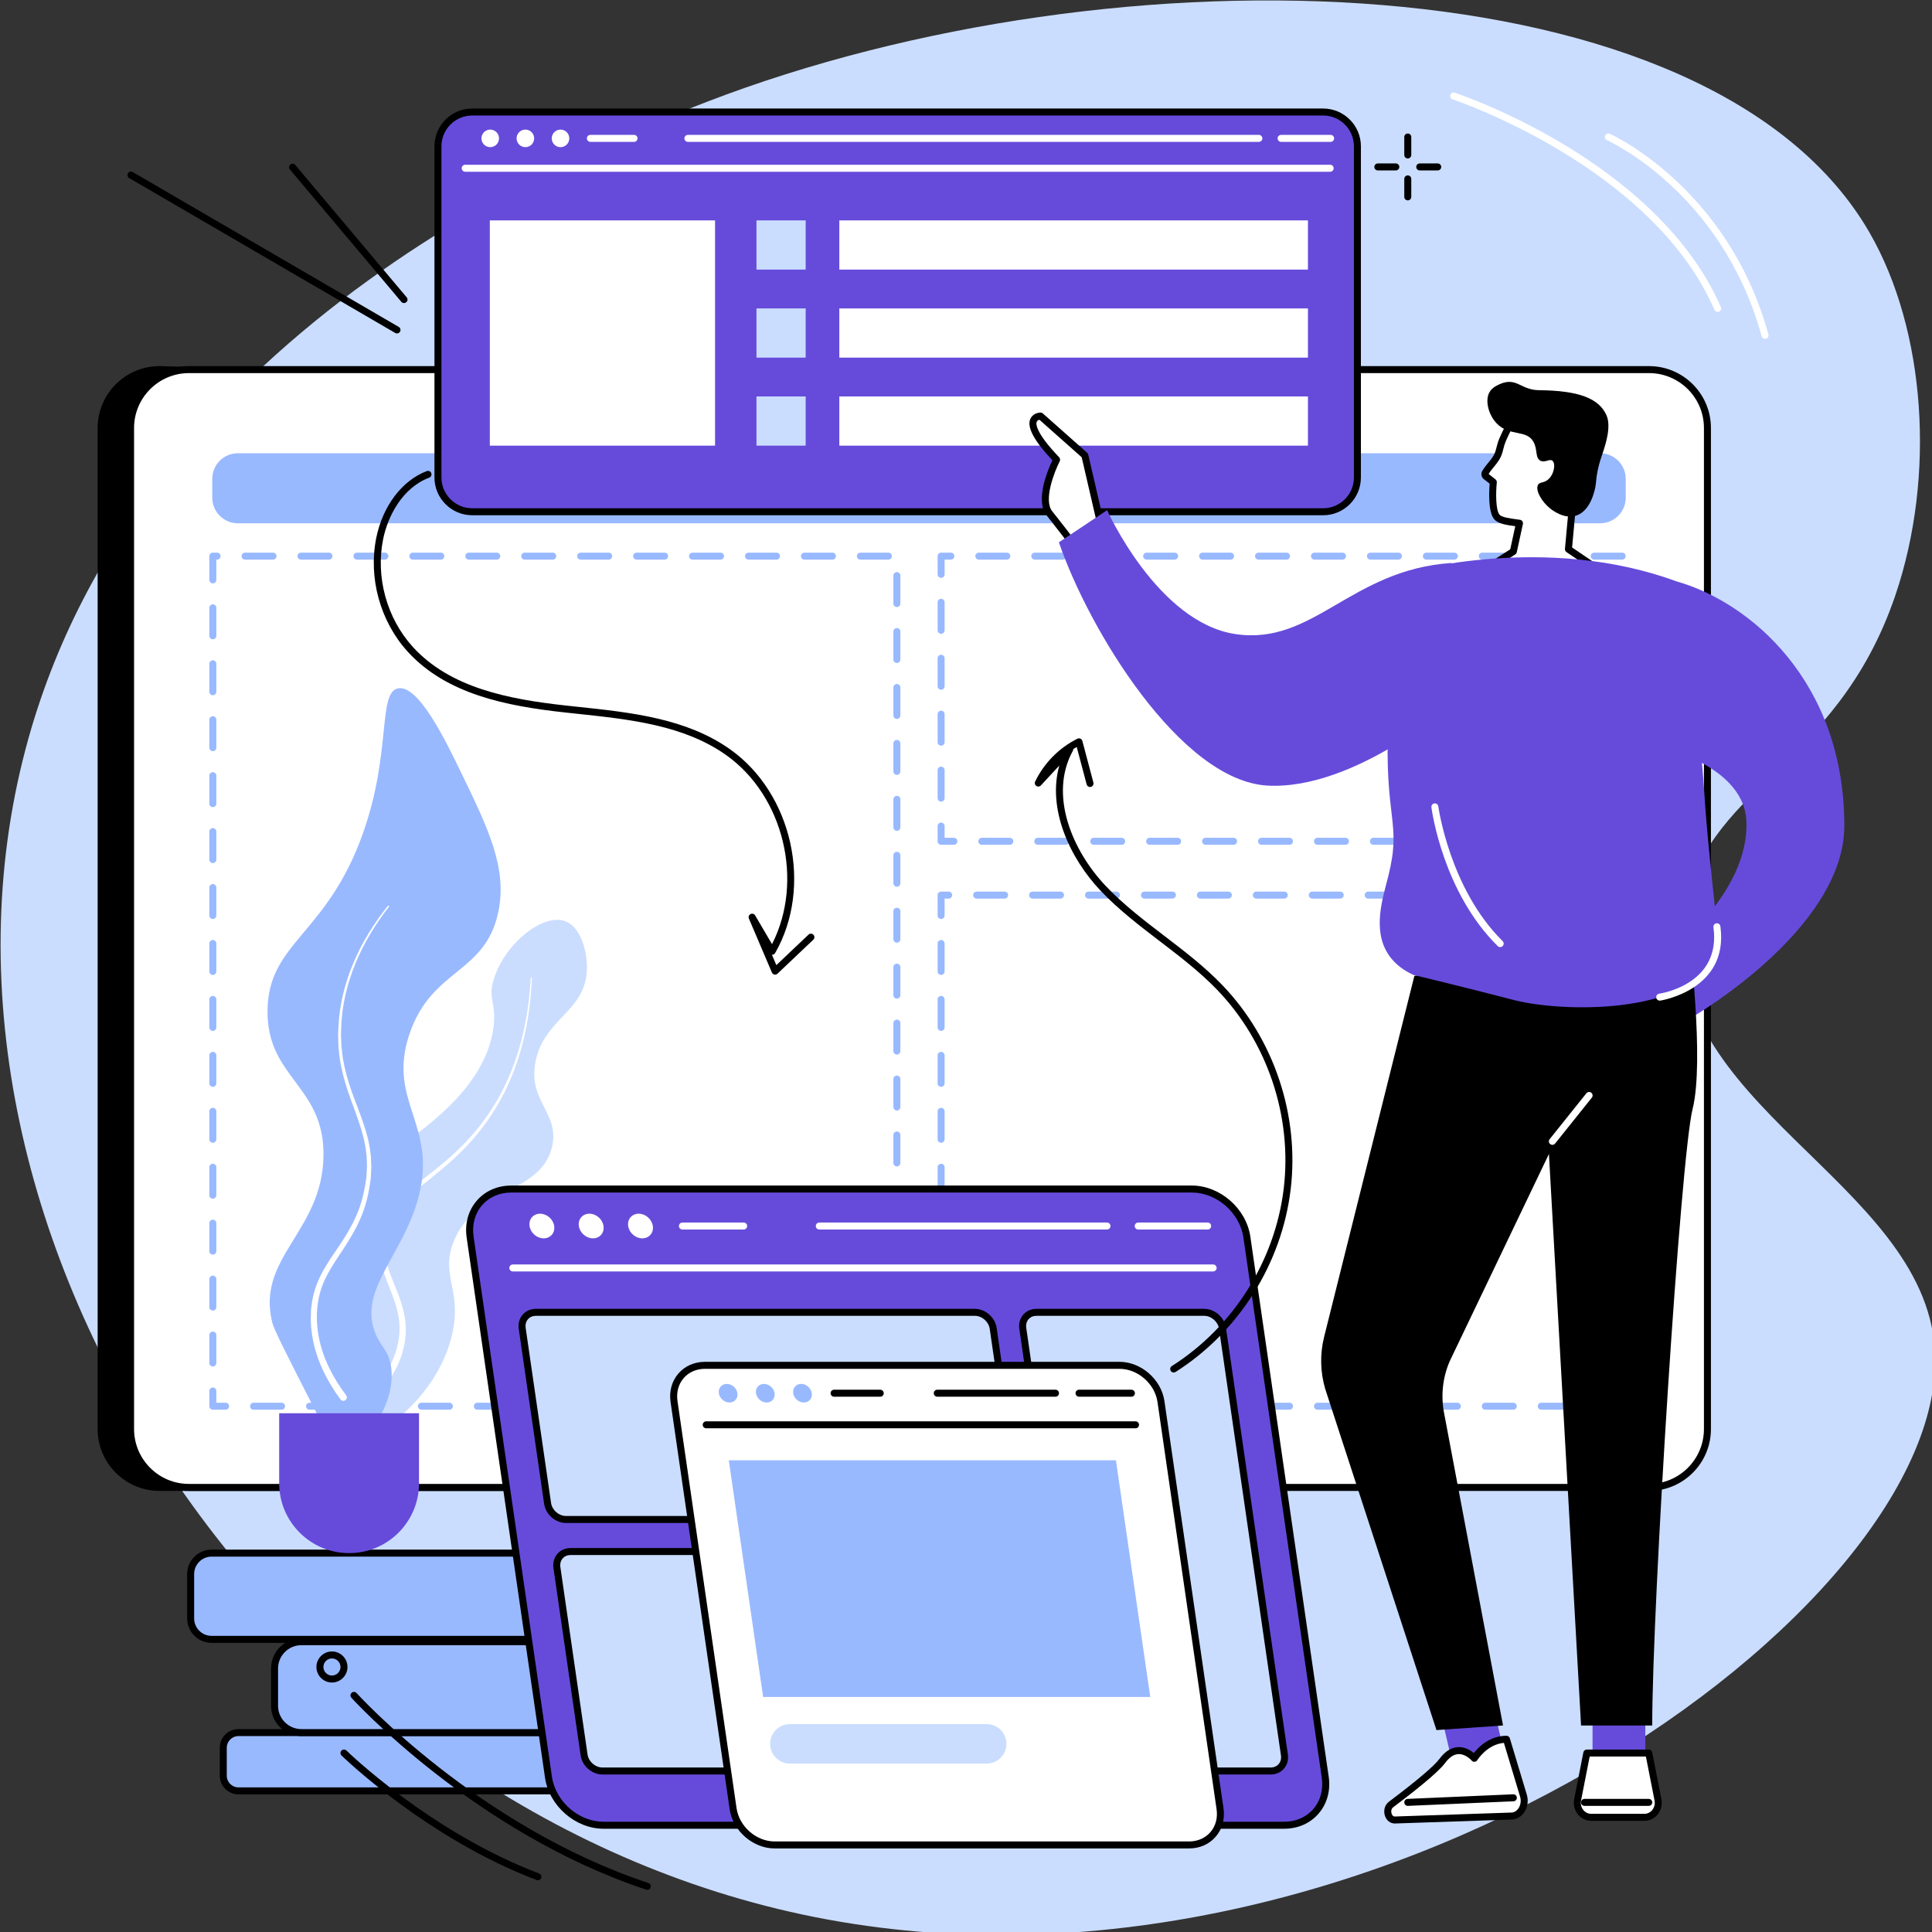 <?xml version="1.0" encoding="UTF-8" standalone="no"?>
<!DOCTYPE svg PUBLIC "-//W3C//DTD SVG 1.1//EN" "http://www.w3.org/Graphics/SVG/1.1/DTD/svg11.dtd">
<svg width="100%" height="100%" viewBox="0 0 512 512" version="1.1" xmlns="http://www.w3.org/2000/svg" xmlns:xlink="http://www.w3.org/1999/xlink" xml:space="preserve" xmlns:serif="http://www.serif.com/" style="fill-rule:evenodd;clip-rule:evenodd;stroke-linejoin:round;stroke-miterlimit:2;">
    <rect x="0" y="0" width="512" height="512" fill="#333333" stroke="none"/>
    <g transform="matrix(0.077,0,0,0.077,-119.224,-85.906)">
        <g>
            <g transform="matrix(3.636,0,0,3.636,327.307,-98.693)">
                <path d="M1004.47,430.539C902.421,469.905 467.022,637.868 360.044,1042.88C238.058,1504.71 602.89,2048.44 1107.21,2148.63C1630.34,2252.55 2183.6,1855.39 2167.24,1611.17C2156.56,1451.61 1904.13,1378.51 1929.08,1201.47C1946.3,1079.35 2073.62,1063.07 2129.88,897.505C2168.17,784.849 2158.74,646.675 2105.55,554.319C1956.01,294.681 1393.41,280.5 1004.47,430.539Z" style="fill:rgb(202,221,255);fill-rule:nonzero;"/>
            </g>
            <g transform="matrix(3.636,0,0,3.636,327.307,-98.693)">
                <path d="M1851.42,719.24L486.799,680.53C454.517,680.53 428.254,706.793 428.254,739.076L428.254,1686.67C428.254,1718.96 454.517,1745.22 486.799,1745.22L968.165,1745.22L904.653,1977.04L847.672,1942.36C826.896,1942.36 809.994,1959.26 809.994,1980.04C809.994,2000.81 826.896,2017.72 847.672,2017.72L1377.75,1993.34C1398.52,1993.34 1441.56,1942.36 1441.56,1942.36L1387.55,1745.22C1387.55,1745.22 1883.7,719.24 1851.42,719.24Z" style="fill-rule:nonzero;"/>
            </g>
            <g transform="matrix(3.636,0,0,3.636,327.307,-98.693)">
                <path d="M1378.78,1624.07L1032.64,1624.07L934.442,1982.49L1476.98,1982.49L1378.78,1624.07Z" style="fill:white;fill-rule:nonzero;"/>
            </g>
            <g transform="matrix(3.636,0,0,3.636,327.307,-98.693)">
                <path d="M938.781,1979.18L1472.64,1979.18L1376.26,1627.38L1035.16,1627.38L938.781,1979.18ZM1476.98,1985.8L934.443,1985.8C933.411,1985.8 932.438,1985.32 931.812,1984.5C931.185,1983.68 930.978,1982.61 931.251,1981.62L1029.45,1623.2C1029.84,1621.76 1031.15,1620.76 1032.64,1620.76L1378.78,1620.76C1380.27,1620.76 1381.58,1621.76 1381.97,1623.2L1480.17,1981.62C1480.44,1982.61 1480.24,1983.68 1479.61,1984.5C1478.98,1985.32 1478.01,1985.8 1476.98,1985.8Z" style="fill-rule:nonzero;"/>
            </g>
            <g transform="matrix(3.636,0,0,3.636,327.307,-98.693)">
                <path d="M1896.77,683.84L514.651,683.84C484.145,683.84 459.415,708.57 459.415,739.076L459.415,1686.67C459.415,1717.18 484.145,1741.91 514.651,1741.91L1896.77,1741.91C1927.28,1741.91 1952.01,1717.18 1952.01,1686.67L1952.01,739.076C1952.01,708.57 1927.28,683.84 1896.77,683.84Z" style="fill:white;fill-rule:nonzero;"/>
            </g>
            <g transform="matrix(3.636,0,0,3.636,327.307,-98.693)">
                <path d="M514.651,687.149C486.019,687.149 462.725,710.443 462.725,739.076L462.725,1686.67C462.725,1715.31 486.019,1738.6 514.651,1738.6L1896.77,1738.6C1925.4,1738.6 1948.7,1715.31 1948.7,1686.67L1948.7,739.076C1948.7,710.443 1925.4,687.149 1896.77,687.149L514.651,687.149ZM1896.77,1745.22L514.651,1745.22C482.369,1745.22 456.106,1718.96 456.106,1686.67L456.106,739.076C456.106,706.793 482.369,680.53 514.651,680.53L1896.77,680.53C1929.05,680.53 1955.32,706.793 1955.32,739.076L1955.32,1686.67C1955.32,1718.96 1929.05,1745.22 1896.77,1745.22Z" style="fill-rule:nonzero;"/>
            </g>
            <g transform="matrix(3.636,0,0,3.636,327.307,-98.693)">
                <path d="M1535.9,1945.67L875.524,1945.67C856.543,1945.67 841.155,1961.06 841.155,1980.04C841.155,1999.02 856.543,2014.41 875.524,2014.41L1535.9,2014.41C1554.88,2014.41 1570.27,1999.02 1570.27,1980.04C1570.27,1961.06 1554.88,1945.67 1535.9,1945.67Z" style="fill:white;fill-rule:nonzero;"/>
            </g>
            <g transform="matrix(3.636,0,0,3.636,327.307,-98.693)">
                <path d="M875.524,1948.98C858.398,1948.98 844.465,1962.91 844.465,1980.04C844.465,1997.16 858.398,2011.1 875.524,2011.1L1535.9,2011.1C1553.02,2011.1 1566.96,1997.16 1566.96,1980.04C1566.96,1962.91 1553.02,1948.98 1535.9,1948.98L875.524,1948.98ZM1535.9,2017.72L875.524,2017.72C854.749,2017.72 837.846,2000.81 837.846,1980.04C837.846,1959.26 854.749,1942.36 875.524,1942.36L1535.9,1942.36C1556.67,1942.36 1573.58,1959.26 1573.58,1980.04C1573.58,2000.81 1556.67,2017.72 1535.9,2017.72Z" style="fill-rule:nonzero;"/>
            </g>
            <g transform="matrix(3.636,0,0,3.636,327.307,-98.693)">
                <path d="M1850.45,763.011L560.973,763.011C547.592,763.011 536.745,773.858 536.745,787.239L536.745,805.066C536.745,818.447 547.592,829.294 560.973,829.294L1850.45,829.294C1863.83,829.294 1874.68,818.447 1874.68,805.066L1874.68,787.239C1874.68,773.858 1863.83,763.011 1850.45,763.011Z" style="fill:rgb(153,185,255);fill-rule:nonzero;"/>
            </g>
            <g transform="matrix(3.636,0,0,3.636,327.307,-98.693)">
                <path d="M1844.19,796.152C1844.19,804.965 1837.05,812.109 1828.24,812.109C1819.42,812.109 1812.28,804.965 1812.28,796.152C1812.28,787.34 1819.42,780.195 1828.24,780.195C1837.05,780.195 1844.19,787.34 1844.19,796.152Z" style="fill:white;fill-rule:nonzero;"/>
            </g>
            <g transform="matrix(3.636,0,0,3.636,327.307,-98.693)">
                <rect x="537.295" y="860.4" width="647.485" height="804.65" style="fill:white;"/>
            </g>
            <g transform="matrix(3.636,0,0,3.636,327.307,-98.693)">
                <path d="M594.257,863.71L567.782,863.71C565.954,863.71 564.472,862.229 564.472,860.401C564.472,858.573 565.954,857.091 567.782,857.091L594.257,857.091C596.085,857.091 597.566,858.573 597.566,860.401C597.566,862.229 596.085,863.71 594.257,863.71ZM647.208,863.71L620.732,863.71C618.904,863.71 617.423,862.229 617.423,860.401C617.423,858.573 618.904,857.091 620.732,857.091L647.208,857.091C649.036,857.091 650.517,858.573 650.517,860.401C650.517,862.229 649.036,863.71 647.208,863.71ZM700.158,863.71L673.683,863.71C671.854,863.71 670.374,862.229 670.374,860.401C670.374,858.573 671.854,857.091 673.683,857.091L700.158,857.091C701.986,857.091 703.468,858.573 703.468,860.401C703.468,862.229 701.986,863.71 700.158,863.71ZM753.109,863.71L726.634,863.71C724.805,863.71 723.324,862.229 723.324,860.401C723.324,858.573 724.805,857.091 726.634,857.091L753.109,857.091C754.937,857.091 756.418,858.573 756.418,860.401C756.418,862.229 754.937,863.71 753.109,863.71ZM806.06,863.71L779.584,863.71C777.756,863.71 776.275,862.229 776.275,860.401C776.275,858.573 777.756,857.091 779.584,857.091L806.06,857.091C807.888,857.091 809.369,858.573 809.369,860.401C809.369,862.229 807.888,863.71 806.06,863.71ZM859.01,863.71L832.535,863.71C830.707,863.71 829.226,862.229 829.226,860.401C829.226,858.573 830.707,857.091 832.535,857.091L859.01,857.091C860.838,857.091 862.32,858.573 862.32,860.401C862.32,862.229 860.838,863.71 859.01,863.71ZM911.961,863.71L885.485,863.71C883.657,863.71 882.176,862.229 882.176,860.401C882.176,858.573 883.657,857.091 885.485,857.091L911.961,857.091C913.789,857.091 915.271,858.573 915.271,860.401C915.271,862.229 913.789,863.71 911.961,863.71ZM964.912,863.71L938.436,863.71C936.608,863.71 935.127,862.229 935.127,860.401C935.127,858.573 936.608,857.091 938.436,857.091L964.912,857.091C966.74,857.091 968.221,858.573 968.221,860.401C968.221,862.229 966.74,863.71 964.912,863.71ZM1017.86,863.71L991.387,863.71C989.559,863.71 988.078,862.229 988.078,860.401C988.078,858.573 989.559,857.091 991.387,857.091L1017.86,857.091C1019.69,857.091 1021.17,858.573 1021.17,860.401C1021.17,862.229 1019.69,863.71 1017.86,863.71ZM1070.81,863.71L1044.34,863.71C1042.51,863.71 1041.03,862.229 1041.03,860.401C1041.03,858.573 1042.51,857.091 1044.34,857.091L1070.81,857.091C1072.64,857.091 1074.12,858.573 1074.12,860.401C1074.12,862.229 1072.64,863.71 1070.81,863.71ZM1123.76,863.71L1097.29,863.71C1095.46,863.71 1093.98,862.229 1093.98,860.401C1093.98,858.573 1095.46,857.091 1097.29,857.091L1123.76,857.091C1125.59,857.091 1127.07,858.573 1127.07,860.401C1127.07,862.229 1125.59,863.71 1123.76,863.71ZM1176.71,863.71L1150.24,863.71C1148.41,863.71 1146.93,862.229 1146.93,860.401C1146.93,858.573 1148.41,857.091 1150.24,857.091L1176.71,857.091C1178.54,857.091 1180.02,858.573 1180.02,860.401C1180.02,862.229 1178.54,863.71 1176.71,863.71ZM537.294,886.174C535.466,886.174 533.985,884.692 533.985,882.864L533.985,860.401C533.985,858.573 535.466,857.091 537.294,857.091L541.306,857.091C543.134,857.091 544.616,858.573 544.616,860.401C544.616,862.229 543.134,863.71 541.306,863.71L540.604,863.71L540.604,882.864C540.604,884.692 539.122,886.174 537.294,886.174ZM1184.78,908.595C1182.95,908.595 1181.47,907.113 1181.47,905.286L1181.47,878.811C1181.47,876.983 1182.95,875.501 1184.78,875.501C1186.61,875.501 1188.09,876.983 1188.09,878.811L1188.09,905.286C1188.09,907.113 1186.61,908.595 1184.78,908.595ZM537.294,939.125C535.466,939.125 533.985,937.643 533.985,935.815L533.985,909.34C533.985,907.512 535.466,906.03 537.294,906.03C539.122,906.03 540.604,907.512 540.604,909.34L540.604,935.815C540.604,937.643 539.122,939.125 537.294,939.125ZM1184.78,961.546C1182.95,961.546 1181.47,960.064 1181.47,958.236L1181.47,931.761C1181.47,929.934 1182.95,928.452 1184.78,928.452C1186.61,928.452 1188.09,929.934 1188.09,931.761L1188.09,958.236C1188.09,960.064 1186.61,961.546 1184.78,961.546ZM537.294,992.074C535.466,992.074 533.985,990.593 533.985,988.765L533.985,962.291C533.985,960.463 535.466,958.981 537.294,958.981C539.122,958.981 540.604,960.463 540.604,962.291L540.604,988.765C540.604,990.593 539.122,992.074 537.294,992.074ZM1184.78,1014.5C1182.95,1014.5 1181.47,1013.01 1181.47,1011.19L1181.47,984.712C1181.47,982.884 1182.95,981.402 1184.78,981.402C1186.61,981.402 1188.09,982.884 1188.09,984.712L1188.09,1011.19C1188.09,1013.01 1186.61,1014.5 1184.78,1014.5ZM537.294,1045.02C535.466,1045.02 533.985,1043.54 533.985,1041.72L533.985,1015.24C533.985,1013.41 535.466,1011.93 537.294,1011.93C539.122,1011.93 540.604,1013.41 540.604,1015.24L540.604,1041.72C540.604,1043.54 539.122,1045.02 537.294,1045.02ZM1184.78,1067.45C1182.95,1067.45 1181.47,1065.97 1181.47,1064.14L1181.47,1037.66C1181.47,1035.83 1182.95,1034.35 1184.78,1034.35C1186.61,1034.35 1188.09,1035.83 1188.09,1037.66L1188.09,1064.14C1188.09,1065.97 1186.61,1067.45 1184.78,1067.45ZM537.294,1097.98C535.466,1097.98 533.985,1096.49 533.985,1094.67L533.985,1068.19C533.985,1066.36 535.466,1064.88 537.294,1064.88C539.122,1064.88 540.604,1066.36 540.604,1068.19L540.604,1094.67C540.604,1096.49 539.122,1097.98 537.294,1097.98ZM1184.78,1120.4C1182.95,1120.4 1181.47,1118.92 1181.47,1117.09L1181.47,1090.61C1181.47,1088.79 1182.95,1087.3 1184.78,1087.3C1186.61,1087.3 1188.09,1088.79 1188.09,1090.61L1188.09,1117.09C1188.09,1118.92 1186.61,1120.4 1184.78,1120.4ZM537.294,1150.93C535.466,1150.93 533.985,1149.44 533.985,1147.62L533.985,1121.14C533.985,1119.31 535.466,1117.83 537.294,1117.83C539.122,1117.83 540.604,1119.31 540.604,1121.14L540.604,1147.62C540.604,1149.44 539.122,1150.93 537.294,1150.93ZM1184.78,1173.35C1182.95,1173.35 1181.47,1171.87 1181.47,1170.04L1181.47,1143.56C1181.47,1141.74 1182.95,1140.25 1184.78,1140.25C1186.61,1140.25 1188.09,1141.74 1188.09,1143.56L1188.09,1170.04C1188.09,1171.87 1186.61,1173.35 1184.78,1173.35ZM537.294,1203.88C535.466,1203.88 533.985,1202.4 533.985,1200.57L533.985,1174.09C533.985,1172.26 535.466,1170.78 537.294,1170.78C539.122,1170.78 540.604,1172.26 540.604,1174.09L540.604,1200.57C540.604,1202.4 539.122,1203.88 537.294,1203.88ZM1184.78,1226.3C1182.95,1226.3 1181.47,1224.82 1181.47,1222.99L1181.47,1196.51C1181.47,1194.69 1182.95,1193.21 1184.78,1193.21C1186.61,1193.21 1188.09,1194.69 1188.09,1196.51L1188.09,1222.99C1188.09,1224.82 1186.61,1226.3 1184.78,1226.3ZM537.294,1256.83C535.466,1256.83 533.985,1255.35 533.985,1253.52L533.985,1227.04C533.985,1225.22 535.466,1223.73 537.294,1223.73C539.122,1223.73 540.604,1225.22 540.604,1227.04L540.604,1253.52C540.604,1255.35 539.122,1256.83 537.294,1256.83ZM1184.78,1279.25C1182.95,1279.25 1181.47,1277.77 1181.47,1275.94L1181.47,1249.47C1181.47,1247.64 1182.95,1246.16 1184.78,1246.16C1186.61,1246.16 1188.09,1247.64 1188.09,1249.47L1188.09,1275.94C1188.09,1277.77 1186.61,1279.25 1184.78,1279.25ZM537.294,1309.78C535.466,1309.78 533.985,1308.3 533.985,1306.47L533.985,1279.99C533.985,1278.17 535.466,1276.68 537.294,1276.68C539.122,1276.68 540.604,1278.17 540.604,1279.99L540.604,1306.47C540.604,1308.3 539.122,1309.78 537.294,1309.78ZM1184.78,1332.2C1182.95,1332.2 1181.47,1330.72 1181.47,1328.89L1181.47,1302.42C1181.47,1300.59 1182.95,1299.11 1184.78,1299.11C1186.61,1299.11 1188.09,1300.59 1188.09,1302.42L1188.09,1328.89C1188.09,1330.72 1186.61,1332.2 1184.78,1332.2ZM537.294,1362.73C535.466,1362.73 533.985,1361.25 533.985,1359.42L533.985,1332.94C533.985,1331.12 535.466,1329.63 537.294,1329.63C539.122,1329.63 540.604,1331.12 540.604,1332.94L540.604,1359.42C540.604,1361.25 539.122,1362.73 537.294,1362.73ZM1184.78,1385.15C1182.95,1385.15 1181.47,1383.67 1181.47,1381.84L1181.47,1355.37C1181.47,1353.54 1182.95,1352.06 1184.78,1352.06C1186.61,1352.06 1188.09,1353.54 1188.09,1355.37L1188.09,1381.84C1188.09,1383.67 1186.61,1385.15 1184.78,1385.15ZM537.294,1415.68C535.466,1415.68 533.985,1414.2 533.985,1412.37L533.985,1385.9C533.985,1384.07 535.466,1382.59 537.294,1382.59C539.122,1382.59 540.604,1384.07 540.604,1385.9L540.604,1412.37C540.604,1414.2 539.122,1415.68 537.294,1415.68ZM1184.78,1438.1C1182.95,1438.1 1181.47,1436.62 1181.47,1434.79L1181.47,1408.32C1181.47,1406.49 1182.95,1405.01 1184.78,1405.01C1186.61,1405.01 1188.09,1406.49 1188.09,1408.32L1188.09,1434.79C1188.09,1436.62 1186.61,1438.1 1184.78,1438.1ZM537.294,1468.63C535.466,1468.63 533.985,1467.15 533.985,1465.32L533.985,1438.85C533.985,1437.02 535.466,1435.54 537.294,1435.54C539.122,1435.54 540.604,1437.02 540.604,1438.85L540.604,1465.32C540.604,1467.15 539.122,1468.63 537.294,1468.63ZM1184.78,1491.05C1182.95,1491.05 1181.47,1489.57 1181.47,1487.74L1181.47,1461.27C1181.47,1459.44 1182.95,1457.96 1184.78,1457.96C1186.61,1457.96 1188.09,1459.44 1188.09,1461.27L1188.09,1487.74C1188.09,1489.57 1186.61,1491.05 1184.78,1491.05ZM537.294,1521.58C535.466,1521.58 533.985,1520.1 533.985,1518.27L533.985,1491.8C533.985,1489.97 535.466,1488.49 537.294,1488.49C539.122,1488.49 540.604,1489.97 540.604,1491.8L540.604,1518.27C540.604,1520.1 539.122,1521.58 537.294,1521.58ZM1184.78,1544C1182.95,1544 1181.47,1542.52 1181.47,1540.69L1181.47,1514.22C1181.47,1512.39 1182.95,1510.91 1184.78,1510.91C1186.61,1510.91 1188.09,1512.39 1188.09,1514.22L1188.09,1540.69C1188.09,1542.52 1186.61,1544 1184.78,1544ZM537.294,1574.53C535.466,1574.53 533.985,1573.05 533.985,1571.22L533.985,1544.75C533.985,1542.92 535.466,1541.44 537.294,1541.44C539.122,1541.44 540.604,1542.92 540.604,1544.75L540.604,1571.22C540.604,1573.05 539.122,1574.53 537.294,1574.53ZM1184.78,1596.95C1182.95,1596.95 1181.47,1595.47 1181.47,1593.64L1181.47,1567.17C1181.47,1565.34 1182.95,1563.86 1184.78,1563.86C1186.61,1563.86 1188.09,1565.34 1188.09,1567.17L1188.09,1593.64C1188.09,1595.47 1186.61,1596.95 1184.78,1596.95ZM537.294,1627.48C535.466,1627.48 533.985,1626 533.985,1624.17L533.985,1597.7C533.985,1595.87 535.466,1594.39 537.294,1594.39C539.122,1594.39 540.604,1595.87 540.604,1597.7L540.604,1624.17C540.604,1626 539.122,1627.48 537.294,1627.48ZM1184.78,1649.9C1182.95,1649.9 1181.47,1648.42 1181.47,1646.59L1181.47,1620.12C1181.47,1618.29 1182.95,1616.81 1184.78,1616.81C1186.61,1616.81 1188.09,1618.29 1188.09,1620.12L1188.09,1646.59C1188.09,1648.42 1186.61,1649.9 1184.78,1649.9ZM549.372,1668.36L537.294,1668.36C535.466,1668.36 533.985,1666.87 533.985,1665.05L533.985,1650.65C533.985,1648.82 535.466,1647.34 537.294,1647.34C539.122,1647.34 540.604,1648.82 540.604,1650.65L540.604,1661.74L549.372,1661.74C551.2,1661.74 552.681,1663.22 552.681,1665.05C552.681,1666.87 551.2,1668.36 549.372,1668.36ZM602.322,1668.36L575.847,1668.36C574.019,1668.36 572.538,1666.87 572.538,1665.05C572.538,1663.22 574.019,1661.74 575.847,1661.74L602.322,1661.74C604.151,1661.74 605.632,1663.22 605.632,1665.05C605.632,1666.87 604.151,1668.36 602.322,1668.36ZM655.273,1668.36L628.798,1668.36C626.97,1668.36 625.488,1666.87 625.488,1665.05C625.488,1663.22 626.97,1661.74 628.798,1661.74L655.273,1661.74C657.101,1661.74 658.583,1663.22 658.583,1665.05C658.583,1666.87 657.101,1668.36 655.273,1668.36ZM708.224,1668.36L681.749,1668.36C679.92,1668.36 678.439,1666.87 678.439,1665.05C678.439,1663.22 679.92,1661.74 681.749,1661.74L708.224,1661.74C710.052,1661.74 711.533,1663.22 711.533,1665.05C711.533,1666.87 710.052,1668.36 708.224,1668.36ZM761.175,1668.36L734.699,1668.36C732.871,1668.36 731.39,1666.87 731.39,1665.05C731.39,1663.22 732.871,1661.74 734.699,1661.74L761.175,1661.74C763.002,1661.74 764.484,1663.22 764.484,1665.05C764.484,1666.87 763.002,1668.36 761.175,1668.36ZM814.125,1668.36L787.65,1668.36C785.822,1668.36 784.34,1666.87 784.34,1665.05C784.34,1663.22 785.822,1661.74 787.65,1661.74L814.125,1661.74C815.953,1661.74 817.435,1663.22 817.435,1665.05C817.435,1666.87 815.953,1668.36 814.125,1668.36ZM867.076,1668.36L840.601,1668.36C838.772,1668.36 837.291,1666.87 837.291,1665.05C837.291,1663.22 838.772,1661.74 840.601,1661.74L867.076,1661.74C868.904,1661.74 870.385,1663.22 870.385,1665.05C870.385,1666.87 868.904,1668.36 867.076,1668.36ZM920.026,1668.36L893.551,1668.36C891.723,1668.36 890.242,1666.87 890.242,1665.05C890.242,1663.22 891.723,1661.74 893.551,1661.74L920.026,1661.74C921.854,1661.74 923.336,1663.22 923.336,1665.05C923.336,1666.87 921.854,1668.36 920.026,1668.36ZM972.977,1668.36L946.502,1668.36C944.674,1668.36 943.192,1666.87 943.192,1665.05C943.192,1663.22 944.674,1661.74 946.502,1661.74L972.977,1661.74C974.805,1661.74 976.287,1663.22 976.287,1665.05C976.287,1666.87 974.805,1668.36 972.977,1668.36ZM1025.93,1668.36L999.453,1668.36C997.625,1668.36 996.143,1666.87 996.143,1665.05C996.143,1663.22 997.625,1661.74 999.453,1661.74L1025.93,1661.74C1027.76,1661.74 1029.24,1663.22 1029.24,1665.05C1029.24,1666.87 1027.76,1668.36 1025.93,1668.36ZM1078.88,1668.36L1052.4,1668.36C1050.58,1668.36 1049.09,1666.87 1049.09,1665.05C1049.09,1663.22 1050.58,1661.74 1052.4,1661.74L1078.88,1661.74C1080.71,1661.74 1082.19,1663.22 1082.19,1665.05C1082.19,1666.87 1080.71,1668.36 1078.88,1668.36ZM1131.83,1668.36L1105.35,1668.36C1103.53,1668.36 1102.04,1666.87 1102.04,1665.05C1102.04,1663.22 1103.53,1661.74 1105.35,1661.74L1131.83,1661.74C1133.66,1661.74 1135.14,1663.22 1135.14,1665.05C1135.14,1666.87 1133.66,1668.36 1131.83,1668.36ZM1184.78,1668.36L1158.3,1668.36C1156.48,1668.36 1155,1666.87 1155,1665.05C1155,1663.22 1156.48,1661.74 1158.3,1661.74L1184.78,1661.74C1186.61,1661.74 1188.09,1663.22 1188.09,1665.05C1188.09,1666.87 1186.61,1668.36 1184.78,1668.36Z" style="fill:rgb(153,185,255);fill-rule:nonzero;"/>
            </g>
            <g transform="matrix(3.636,0,0,3.636,327.307,-98.693)">
                <rect x="1226.64" y="860.4" width="647.49" height="269.91" style="fill:white;"/>
            </g>
            <g transform="matrix(3.636,0,0,3.636,327.307,-98.693)">
                <path d="M1288.83,863.71L1262.36,863.71C1260.53,863.71 1259.05,862.229 1259.05,860.401C1259.05,858.573 1260.53,857.091 1262.36,857.091L1288.83,857.091C1290.66,857.091 1292.14,858.573 1292.14,860.401C1292.14,862.229 1290.66,863.71 1288.83,863.71ZM1341.78,863.71L1315.31,863.71C1313.48,863.71 1312,862.229 1312,860.401C1312,858.573 1313.48,857.091 1315.31,857.091L1341.78,857.091C1343.61,857.091 1345.09,858.573 1345.09,860.401C1345.09,862.229 1343.61,863.71 1341.78,863.71ZM1394.73,863.71L1368.26,863.71C1366.43,863.71 1364.95,862.229 1364.95,860.401C1364.95,858.573 1366.43,857.091 1368.26,857.091L1394.73,857.091C1396.56,857.091 1398.04,858.573 1398.04,860.401C1398.04,862.229 1396.56,863.71 1394.73,863.71ZM1447.68,863.71L1421.21,863.71C1419.38,863.71 1417.9,862.229 1417.9,860.401C1417.9,858.573 1419.38,857.091 1421.21,857.091L1447.68,857.091C1449.51,857.091 1450.99,858.573 1450.99,860.401C1450.99,862.229 1449.51,863.71 1447.68,863.71ZM1500.63,863.71L1474.16,863.71C1472.33,863.71 1470.85,862.229 1470.85,860.401C1470.85,858.573 1472.33,857.091 1474.16,857.091L1500.63,857.091C1502.46,857.091 1503.94,858.573 1503.94,860.401C1503.94,862.229 1502.46,863.71 1500.63,863.71ZM1553.58,863.71L1527.11,863.71C1525.28,863.71 1523.8,862.229 1523.8,860.401C1523.8,858.573 1525.28,857.091 1527.11,857.091L1553.58,857.091C1555.41,857.091 1556.89,858.573 1556.89,860.401C1556.89,862.229 1555.41,863.71 1553.58,863.71ZM1606.54,863.71L1580.06,863.71C1578.23,863.71 1576.75,862.229 1576.75,860.401C1576.75,858.573 1578.23,857.091 1580.06,857.091L1606.54,857.091C1608.36,857.091 1609.84,858.573 1609.84,860.401C1609.84,862.229 1608.36,863.71 1606.54,863.71ZM1659.49,863.71L1633.01,863.71C1631.18,863.71 1629.7,862.229 1629.7,860.401C1629.7,858.573 1631.18,857.091 1633.01,857.091L1659.49,857.091C1661.31,857.091 1662.79,858.573 1662.79,860.401C1662.79,862.229 1661.31,863.71 1659.49,863.71ZM1712.44,863.71L1685.96,863.71C1684.13,863.71 1682.65,862.229 1682.65,860.401C1682.65,858.573 1684.13,857.091 1685.96,857.091L1712.44,857.091C1714.26,857.091 1715.75,858.573 1715.75,860.401C1715.75,862.229 1714.26,863.71 1712.44,863.71ZM1765.39,863.71L1738.91,863.71C1737.08,863.71 1735.6,862.229 1735.6,860.401C1735.6,858.573 1737.08,857.091 1738.91,857.091L1765.39,857.091C1767.22,857.091 1768.7,858.573 1768.7,860.401C1768.7,862.229 1767.22,863.71 1765.39,863.71ZM1818.34,863.71L1791.86,863.71C1790.03,863.71 1788.55,862.229 1788.55,860.401C1788.55,858.573 1790.03,857.091 1791.86,857.091L1818.34,857.091C1820.17,857.091 1821.65,858.573 1821.65,860.401C1821.65,862.229 1820.17,863.71 1818.34,863.71ZM1871.29,863.71L1844.81,863.71C1842.99,863.71 1841.5,862.229 1841.5,860.401C1841.5,858.573 1842.99,857.091 1844.81,857.091L1871.29,857.091C1873.12,857.091 1874.6,858.573 1874.6,860.401C1874.6,862.229 1873.12,863.71 1871.29,863.71ZM1226.64,880.947C1224.81,880.947 1223.33,879.465 1223.33,877.637L1223.33,860.401C1223.33,858.573 1224.81,857.091 1226.64,857.091L1235.88,857.091C1237.71,857.091 1239.19,858.573 1239.19,860.401C1239.19,862.229 1237.71,863.71 1235.88,863.71L1229.95,863.71L1229.95,877.637C1229.95,879.465 1228.47,880.947 1226.64,880.947ZM1874.13,913.822C1872.3,913.822 1870.82,912.34 1870.82,910.513L1870.82,884.038C1870.82,882.21 1872.3,880.728 1874.13,880.728C1875.96,880.728 1877.44,882.21 1877.44,884.038L1877.44,910.513C1877.44,912.34 1875.96,913.822 1874.13,913.822ZM1226.64,933.897C1224.81,933.897 1223.33,932.416 1223.33,930.588L1223.33,904.113C1223.33,902.285 1224.81,900.803 1226.64,900.803C1228.47,900.803 1229.95,902.285 1229.95,904.113L1229.95,930.588C1229.95,932.416 1228.47,933.897 1226.64,933.897ZM1874.13,966.773C1872.3,966.773 1870.82,965.291 1870.82,963.463L1870.82,936.988C1870.82,935.16 1872.3,933.679 1874.13,933.679C1875.96,933.679 1877.44,935.16 1877.44,936.988L1877.44,963.463C1877.44,965.291 1875.96,966.773 1874.13,966.773ZM1226.64,986.848C1224.81,986.848 1223.33,985.366 1223.33,983.539L1223.33,957.063C1223.33,955.236 1224.81,953.754 1226.64,953.754C1228.47,953.754 1229.95,955.236 1229.95,957.063L1229.95,983.539C1229.95,985.366 1228.47,986.848 1226.64,986.848ZM1874.13,1019.72C1872.3,1019.72 1870.82,1018.24 1870.82,1016.41L1870.82,989.938C1870.82,988.111 1872.3,986.629 1874.13,986.629C1875.96,986.629 1877.44,988.111 1877.44,989.938L1877.44,1016.41C1877.44,1018.24 1875.96,1019.72 1874.13,1019.72ZM1226.64,1039.8C1224.81,1039.8 1223.33,1038.32 1223.33,1036.49L1223.33,1010.01C1223.33,1008.19 1224.81,1006.7 1226.64,1006.7C1228.47,1006.7 1229.95,1008.19 1229.95,1010.01L1229.95,1036.49C1229.95,1038.32 1228.47,1039.8 1226.64,1039.8ZM1874.13,1072.67C1872.3,1072.67 1870.82,1071.19 1870.82,1069.36L1870.82,1042.89C1870.82,1041.06 1872.3,1039.58 1874.13,1039.58C1875.96,1039.58 1877.44,1041.06 1877.44,1042.89L1877.44,1069.36C1877.44,1071.19 1875.96,1072.67 1874.13,1072.67ZM1226.64,1092.75C1224.81,1092.75 1223.33,1091.27 1223.33,1089.44L1223.33,1062.96C1223.33,1061.14 1224.81,1059.66 1226.64,1059.66C1228.47,1059.66 1229.95,1061.14 1229.95,1062.96L1229.95,1089.44C1229.95,1091.27 1228.47,1092.75 1226.64,1092.75ZM1874.13,1125.63C1872.3,1125.63 1870.82,1124.14 1870.82,1122.32L1870.82,1095.84C1870.82,1094.01 1872.3,1092.53 1874.13,1092.53C1875.96,1092.53 1877.44,1094.01 1877.44,1095.84L1877.44,1122.32C1877.44,1124.14 1875.96,1125.63 1874.13,1125.63ZM1238.72,1133.62L1226.64,1133.62C1224.81,1133.62 1223.33,1132.14 1223.33,1130.31L1223.33,1115.92C1223.33,1114.09 1224.81,1112.61 1226.64,1112.61C1228.47,1112.61 1229.95,1114.09 1229.95,1115.92L1229.95,1127L1238.72,1127C1240.55,1127 1242.03,1128.49 1242.03,1130.31C1242.03,1132.14 1240.55,1133.62 1238.72,1133.62ZM1291.67,1133.62L1265.19,1133.62C1263.37,1133.62 1261.89,1132.14 1261.89,1130.31C1261.89,1128.49 1263.37,1127 1265.19,1127L1291.67,1127C1293.5,1127 1294.98,1128.49 1294.98,1130.31C1294.98,1132.14 1293.5,1133.62 1291.67,1133.62ZM1344.62,1133.62L1318.15,1133.62C1316.32,1133.62 1314.84,1132.14 1314.84,1130.31C1314.84,1128.49 1316.32,1127 1318.15,1127L1344.62,1127C1346.45,1127 1347.93,1128.49 1347.93,1130.31C1347.93,1132.14 1346.45,1133.62 1344.62,1133.62ZM1397.57,1133.62L1371.1,1133.62C1369.27,1133.62 1367.79,1132.14 1367.79,1130.31C1367.79,1128.49 1369.27,1127 1371.1,1127L1397.57,1127C1399.4,1127 1400.88,1128.49 1400.88,1130.31C1400.88,1132.14 1399.4,1133.62 1397.57,1133.62ZM1450.52,1133.62L1424.05,1133.62C1422.22,1133.62 1420.74,1132.14 1420.74,1130.31C1420.74,1128.49 1422.22,1127 1424.05,1127L1450.52,1127C1452.35,1127 1453.83,1128.49 1453.83,1130.31C1453.83,1132.14 1452.35,1133.62 1450.52,1133.62ZM1503.47,1133.62L1477,1133.62C1475.17,1133.62 1473.69,1132.14 1473.69,1130.31C1473.69,1128.49 1475.17,1127 1477,1127L1503.47,1127C1505.3,1127 1506.78,1128.49 1506.78,1130.31C1506.78,1132.14 1505.3,1133.62 1503.47,1133.62ZM1556.42,1133.62L1529.95,1133.62C1528.12,1133.62 1526.64,1132.14 1526.64,1130.31C1526.64,1128.49 1528.12,1127 1529.95,1127L1556.42,1127C1558.25,1127 1559.73,1128.49 1559.73,1130.31C1559.73,1132.14 1558.25,1133.62 1556.42,1133.62ZM1609.37,1133.62L1582.9,1133.62C1581.07,1133.62 1579.59,1132.14 1579.59,1130.31C1579.59,1128.49 1581.07,1127 1582.9,1127L1609.37,1127C1611.2,1127 1612.68,1128.49 1612.68,1130.31C1612.68,1132.14 1611.2,1133.62 1609.37,1133.62ZM1662.32,1133.62L1635.85,1133.62C1634.02,1133.62 1632.54,1132.14 1632.54,1130.31C1632.54,1128.49 1634.02,1127 1635.85,1127L1662.32,1127C1664.15,1127 1665.63,1128.49 1665.63,1130.31C1665.63,1132.14 1664.15,1133.62 1662.32,1133.62ZM1715.28,1133.62L1688.8,1133.62C1686.97,1133.62 1685.49,1132.14 1685.49,1130.31C1685.49,1128.49 1686.97,1127 1688.8,1127L1715.28,1127C1717.1,1127 1718.58,1128.49 1718.58,1130.31C1718.58,1132.14 1717.1,1133.62 1715.28,1133.62ZM1768.23,1133.62L1741.75,1133.62C1739.92,1133.62 1738.44,1132.14 1738.44,1130.31C1738.44,1128.49 1739.92,1127 1741.75,1127L1768.23,1127C1770.05,1127 1771.54,1128.49 1771.54,1130.31C1771.54,1132.14 1770.05,1133.62 1768.23,1133.62ZM1821.18,1133.62L1794.7,1133.62C1792.87,1133.62 1791.39,1132.14 1791.39,1130.31C1791.39,1128.49 1792.87,1127 1794.7,1127L1821.18,1127C1823,1127 1824.49,1128.49 1824.49,1130.31C1824.49,1132.14 1823,1133.62 1821.18,1133.62ZM1874.13,1133.62L1847.65,1133.62C1845.82,1133.62 1844.34,1132.14 1844.34,1130.31C1844.34,1128.49 1845.82,1127 1847.65,1127L1874.13,1127C1875.96,1127 1877.44,1128.49 1877.44,1130.31C1877.44,1132.14 1875.96,1133.62 1874.13,1133.62Z" style="fill:rgb(153,185,255);fill-rule:nonzero;"/>
            </g>
            <g transform="matrix(3.636,0,0,3.636,327.307,-98.693)">
                <rect x="1226.64" y="1181.24" width="647.49" height="483.81" style="fill:white;"/>
            </g>
            <g transform="matrix(3.636,0,0,3.636,327.307,-98.693)">
                <path d="M1286.74,1184.55L1260.26,1184.55C1258.44,1184.55 1256.96,1183.07 1256.96,1181.24C1256.96,1179.41 1258.44,1177.93 1260.26,1177.93L1286.74,1177.93C1288.57,1177.93 1290.05,1179.41 1290.05,1181.24C1290.05,1183.07 1288.57,1184.55 1286.74,1184.55ZM1339.69,1184.55L1313.22,1184.55C1311.39,1184.55 1309.91,1183.07 1309.91,1181.24C1309.91,1179.41 1311.39,1177.93 1313.22,1177.93L1339.69,1177.93C1341.52,1177.93 1343,1179.41 1343,1181.24C1343,1183.07 1341.52,1184.55 1339.69,1184.55ZM1392.64,1184.55L1366.17,1184.55C1364.34,1184.55 1362.86,1183.07 1362.86,1181.24C1362.86,1179.41 1364.34,1177.93 1366.17,1177.93L1392.64,1177.93C1394.47,1177.93 1395.95,1179.41 1395.95,1181.24C1395.95,1183.07 1394.47,1184.55 1392.64,1184.55ZM1445.59,1184.55L1419.12,1184.55C1417.29,1184.55 1415.81,1183.07 1415.81,1181.24C1415.81,1179.41 1417.29,1177.93 1419.12,1177.93L1445.59,1177.93C1447.42,1177.93 1448.9,1179.41 1448.9,1181.24C1448.9,1183.07 1447.42,1184.55 1445.59,1184.55ZM1498.54,1184.55L1472.07,1184.55C1470.24,1184.55 1468.76,1183.07 1468.76,1181.24C1468.76,1179.41 1470.24,1177.93 1472.07,1177.93L1498.54,1177.93C1500.37,1177.93 1501.85,1179.41 1501.85,1181.24C1501.85,1183.07 1500.37,1184.55 1498.54,1184.55ZM1551.49,1184.55L1525.02,1184.55C1523.19,1184.55 1521.71,1183.07 1521.71,1181.24C1521.71,1179.41 1523.19,1177.93 1525.02,1177.93L1551.49,1177.93C1553.32,1177.93 1554.8,1179.41 1554.8,1181.24C1554.8,1183.07 1553.32,1184.55 1551.49,1184.55ZM1604.44,1184.55L1577.97,1184.55C1576.14,1184.55 1574.66,1183.07 1574.66,1181.24C1574.66,1179.41 1576.14,1177.93 1577.97,1177.93L1604.44,1177.93C1606.27,1177.93 1607.75,1179.41 1607.75,1181.24C1607.75,1183.07 1606.27,1184.55 1604.44,1184.55ZM1657.4,1184.55L1630.92,1184.55C1629.09,1184.55 1627.61,1183.07 1627.61,1181.24C1627.61,1179.41 1629.09,1177.93 1630.92,1177.93L1657.4,1177.93C1659.22,1177.93 1660.7,1179.41 1660.7,1181.24C1660.7,1183.07 1659.22,1184.55 1657.4,1184.55ZM1710.35,1184.55L1683.87,1184.55C1682.04,1184.55 1680.56,1183.07 1680.56,1181.24C1680.56,1179.41 1682.04,1177.93 1683.87,1177.93L1710.35,1177.93C1712.17,1177.93 1713.66,1179.41 1713.66,1181.24C1713.66,1183.07 1712.17,1184.55 1710.35,1184.55ZM1763.3,1184.55L1736.82,1184.55C1734.99,1184.55 1733.51,1183.07 1733.51,1181.24C1733.51,1179.41 1734.99,1177.93 1736.82,1177.93L1763.3,1177.93C1765.12,1177.93 1766.61,1179.41 1766.61,1181.24C1766.61,1183.07 1765.12,1184.55 1763.3,1184.55ZM1816.25,1184.55L1789.77,1184.55C1787.94,1184.55 1786.46,1183.07 1786.46,1181.24C1786.46,1179.41 1787.94,1177.93 1789.77,1177.93L1816.25,1177.93C1818.08,1177.93 1819.56,1179.41 1819.56,1181.24C1819.56,1183.07 1818.08,1184.55 1816.25,1184.55ZM1869.2,1184.55L1842.72,1184.55C1840.89,1184.55 1839.41,1183.07 1839.41,1181.24C1839.41,1179.41 1840.89,1177.93 1842.72,1177.93L1869.2,1177.93C1871.03,1177.93 1872.51,1179.41 1872.51,1181.24C1872.51,1183.07 1871.03,1184.55 1869.2,1184.55ZM1226.64,1203.88C1224.81,1203.88 1223.33,1202.4 1223.33,1200.57L1223.33,1181.24C1223.33,1179.41 1224.81,1177.93 1226.64,1177.93L1233.79,1177.93C1235.62,1177.93 1237.1,1179.41 1237.1,1181.24C1237.1,1183.07 1235.62,1184.55 1233.79,1184.55L1229.95,1184.55L1229.95,1200.57C1229.95,1202.4 1228.47,1203.88 1226.64,1203.88ZM1874.13,1232.57C1872.3,1232.57 1870.82,1231.09 1870.82,1229.26L1870.82,1202.79C1870.82,1200.96 1872.3,1199.48 1874.13,1199.48C1875.96,1199.48 1877.44,1200.96 1877.44,1202.79L1877.44,1229.26C1877.44,1231.09 1875.96,1232.57 1874.13,1232.57ZM1226.64,1256.83C1224.81,1256.83 1223.33,1255.35 1223.33,1253.52L1223.33,1227.04C1223.33,1225.22 1224.81,1223.73 1226.64,1223.73C1228.47,1223.73 1229.95,1225.22 1229.95,1227.04L1229.95,1253.52C1229.95,1255.35 1228.47,1256.83 1226.64,1256.83ZM1874.13,1285.52C1872.3,1285.52 1870.82,1284.04 1870.82,1282.21L1870.82,1255.74C1870.82,1253.91 1872.3,1252.43 1874.13,1252.43C1875.96,1252.43 1877.44,1253.91 1877.44,1255.74L1877.44,1282.21C1877.44,1284.04 1875.96,1285.52 1874.13,1285.52ZM1226.64,1309.78C1224.81,1309.78 1223.33,1308.3 1223.33,1306.47L1223.33,1279.99C1223.33,1278.17 1224.81,1276.68 1226.64,1276.68C1228.47,1276.68 1229.95,1278.17 1229.95,1279.99L1229.95,1306.47C1229.95,1308.3 1228.47,1309.78 1226.64,1309.78ZM1874.13,1338.47C1872.3,1338.47 1870.82,1336.99 1870.82,1335.16L1870.82,1308.69C1870.82,1306.86 1872.3,1305.38 1874.13,1305.38C1875.96,1305.38 1877.44,1306.86 1877.44,1308.69L1877.44,1335.16C1877.44,1336.99 1875.96,1338.47 1874.13,1338.47ZM1226.64,1362.73C1224.81,1362.73 1223.33,1361.25 1223.33,1359.42L1223.33,1332.94C1223.33,1331.12 1224.81,1329.63 1226.64,1329.63C1228.47,1329.63 1229.95,1331.12 1229.95,1332.94L1229.95,1359.42C1229.95,1361.25 1228.47,1362.73 1226.64,1362.73ZM1874.13,1391.42C1872.3,1391.42 1870.82,1389.94 1870.82,1388.11L1870.82,1361.64C1870.82,1359.81 1872.3,1358.33 1874.13,1358.33C1875.96,1358.33 1877.44,1359.81 1877.44,1361.64L1877.44,1388.11C1877.44,1389.94 1875.96,1391.42 1874.13,1391.42ZM1226.64,1415.68C1224.81,1415.68 1223.33,1414.2 1223.33,1412.37L1223.33,1385.9C1223.33,1384.07 1224.81,1382.59 1226.64,1382.59C1228.47,1382.59 1229.95,1384.07 1229.95,1385.9L1229.95,1412.37C1229.95,1414.2 1228.47,1415.68 1226.64,1415.68ZM1874.13,1444.37C1872.3,1444.37 1870.82,1442.89 1870.82,1441.06L1870.82,1414.59C1870.82,1412.76 1872.3,1411.28 1874.13,1411.28C1875.96,1411.28 1877.44,1412.76 1877.44,1414.59L1877.44,1441.06C1877.44,1442.89 1875.96,1444.37 1874.13,1444.37ZM1226.64,1468.63C1224.81,1468.63 1223.33,1467.15 1223.33,1465.32L1223.33,1438.85C1223.33,1437.02 1224.81,1435.54 1226.64,1435.54C1228.47,1435.54 1229.95,1437.02 1229.95,1438.85L1229.95,1465.32C1229.95,1467.15 1228.47,1468.63 1226.64,1468.63ZM1874.13,1497.32C1872.3,1497.32 1870.82,1495.84 1870.82,1494.01L1870.82,1467.54C1870.82,1465.71 1872.3,1464.23 1874.13,1464.23C1875.96,1464.23 1877.44,1465.71 1877.44,1467.54L1877.44,1494.01C1877.44,1495.84 1875.96,1497.32 1874.13,1497.32ZM1226.64,1521.58C1224.81,1521.58 1223.33,1520.1 1223.33,1518.27L1223.33,1491.8C1223.33,1489.97 1224.81,1488.49 1226.64,1488.49C1228.47,1488.49 1229.95,1489.97 1229.95,1491.8L1229.95,1518.27C1229.95,1520.1 1228.47,1521.58 1226.64,1521.58ZM1874.13,1550.27C1872.3,1550.27 1870.82,1548.79 1870.82,1546.96L1870.82,1520.49C1870.82,1518.66 1872.3,1517.18 1874.13,1517.18C1875.96,1517.18 1877.44,1518.66 1877.44,1520.49L1877.44,1546.96C1877.44,1548.79 1875.96,1550.27 1874.13,1550.27ZM1226.64,1574.53C1224.81,1574.53 1223.33,1573.05 1223.33,1571.22L1223.33,1544.75C1223.33,1542.92 1224.81,1541.44 1226.64,1541.44C1228.47,1541.44 1229.95,1542.92 1229.95,1544.75L1229.95,1571.22C1229.95,1573.05 1228.47,1574.53 1226.64,1574.53ZM1874.13,1603.23C1872.3,1603.23 1870.82,1601.74 1870.82,1599.92L1870.82,1573.44C1870.82,1571.61 1872.3,1570.13 1874.13,1570.13C1875.96,1570.13 1877.44,1571.61 1877.44,1573.44L1877.44,1599.92C1877.44,1601.74 1875.96,1603.23 1874.13,1603.23ZM1226.64,1627.48C1224.81,1627.48 1223.33,1626 1223.33,1624.17L1223.33,1597.7C1223.33,1595.87 1224.81,1594.39 1226.64,1594.39C1228.47,1594.39 1229.95,1595.87 1229.95,1597.7L1229.95,1624.17C1229.95,1626 1228.47,1627.48 1226.64,1627.48ZM1874.13,1656.18C1872.3,1656.18 1870.82,1654.69 1870.82,1652.87L1870.82,1626.39C1870.82,1624.56 1872.3,1623.08 1874.13,1623.08C1875.96,1623.08 1877.44,1624.56 1877.44,1626.39L1877.44,1652.87C1877.44,1654.69 1875.96,1656.18 1874.13,1656.18ZM1238.72,1668.36L1226.64,1668.36C1224.81,1668.36 1223.33,1666.87 1223.33,1665.05L1223.33,1650.65C1223.33,1648.82 1224.81,1647.34 1226.64,1647.34C1228.47,1647.34 1229.95,1648.82 1229.95,1650.65L1229.95,1661.74L1238.72,1661.74C1240.55,1661.74 1242.03,1663.22 1242.03,1665.05C1242.03,1666.87 1240.55,1668.36 1238.72,1668.36ZM1291.67,1668.36L1265.19,1668.36C1263.37,1668.36 1261.89,1666.87 1261.89,1665.05C1261.89,1663.22 1263.37,1661.74 1265.19,1661.74L1291.67,1661.74C1293.5,1661.74 1294.98,1663.22 1294.98,1665.05C1294.98,1666.87 1293.5,1668.36 1291.67,1668.36ZM1344.62,1668.36L1318.15,1668.36C1316.32,1668.36 1314.84,1666.87 1314.84,1665.05C1314.84,1663.22 1316.32,1661.74 1318.15,1661.74L1344.62,1661.74C1346.45,1661.74 1347.93,1663.22 1347.93,1665.05C1347.93,1666.87 1346.45,1668.36 1344.62,1668.36ZM1397.57,1668.36L1371.1,1668.36C1369.27,1668.36 1367.79,1666.87 1367.79,1665.05C1367.79,1663.22 1369.27,1661.74 1371.1,1661.74L1397.57,1661.74C1399.4,1661.74 1400.88,1663.22 1400.88,1665.05C1400.88,1666.87 1399.4,1668.36 1397.57,1668.36ZM1450.52,1668.36L1424.05,1668.36C1422.22,1668.36 1420.74,1666.87 1420.74,1665.05C1420.74,1663.22 1422.22,1661.74 1424.05,1661.74L1450.52,1661.74C1452.35,1661.74 1453.83,1663.22 1453.83,1665.05C1453.83,1666.87 1452.35,1668.36 1450.52,1668.36ZM1503.47,1668.36L1477,1668.36C1475.17,1668.36 1473.69,1666.87 1473.69,1665.05C1473.69,1663.22 1475.17,1661.74 1477,1661.74L1503.47,1661.74C1505.3,1661.74 1506.78,1663.22 1506.78,1665.05C1506.78,1666.87 1505.3,1668.36 1503.47,1668.36ZM1556.42,1668.36L1529.95,1668.36C1528.12,1668.36 1526.64,1666.87 1526.64,1665.05C1526.64,1663.22 1528.12,1661.74 1529.95,1661.74L1556.42,1661.74C1558.25,1661.74 1559.73,1663.22 1559.73,1665.05C1559.73,1666.87 1558.25,1668.36 1556.42,1668.36ZM1609.37,1668.36L1582.9,1668.36C1581.07,1668.36 1579.59,1666.87 1579.59,1665.05C1579.59,1663.22 1581.07,1661.74 1582.9,1661.74L1609.37,1661.74C1611.2,1661.74 1612.68,1663.22 1612.68,1665.05C1612.68,1666.87 1611.2,1668.36 1609.37,1668.36ZM1662.32,1668.36L1635.85,1668.36C1634.02,1668.36 1632.54,1666.87 1632.54,1665.05C1632.54,1663.22 1634.02,1661.74 1635.85,1661.74L1662.32,1661.74C1664.15,1661.74 1665.63,1663.22 1665.63,1665.05C1665.63,1666.87 1664.15,1668.36 1662.32,1668.36ZM1715.28,1668.36L1688.8,1668.36C1686.97,1668.36 1685.49,1666.87 1685.49,1665.05C1685.49,1663.22 1686.97,1661.74 1688.8,1661.74L1715.28,1661.74C1717.1,1661.74 1718.58,1663.22 1718.58,1665.05C1718.58,1666.87 1717.1,1668.36 1715.28,1668.36ZM1768.23,1668.36L1741.75,1668.36C1739.92,1668.36 1738.44,1666.87 1738.44,1665.05C1738.44,1663.22 1739.92,1661.74 1741.75,1661.74L1768.23,1661.74C1770.05,1661.74 1771.54,1663.22 1771.54,1665.05C1771.54,1666.87 1770.05,1668.36 1768.23,1668.36ZM1821.18,1668.36L1794.7,1668.36C1792.87,1668.36 1791.39,1666.87 1791.39,1665.05C1791.39,1663.22 1792.87,1661.74 1794.7,1661.74L1821.18,1661.74C1823,1661.74 1824.49,1663.22 1824.49,1665.05C1824.49,1666.87 1823,1668.36 1821.18,1668.36ZM1874.13,1668.36L1847.65,1668.36C1845.82,1668.36 1844.34,1666.87 1844.34,1665.05C1844.34,1663.22 1845.82,1661.74 1847.65,1661.74L1874.13,1661.74C1875.96,1661.74 1877.44,1663.22 1877.44,1665.05C1877.44,1666.87 1875.96,1668.36 1874.13,1668.36Z" style="fill:rgb(153,185,255);fill-rule:nonzero;"/>
            </g>
            <g transform="matrix(3.636,0,0,3.636,327.307,-98.693)">
                <path d="M1291.79,1973.98L561.51,1973.98C553.59,1973.98 547.169,1980.4 547.169,1988.32L547.169,2014.8C547.169,2022.72 553.59,2029.14 561.51,2029.14L1291.79,2029.14C1299.71,2029.14 1306.13,2022.72 1306.13,2014.8L1306.13,1988.32C1306.13,1980.4 1299.71,1973.98 1291.79,1973.98Z" style="fill:rgb(153,185,255);fill-rule:nonzero;"/>
            </g>
            <g transform="matrix(3.636,0,0,3.636,327.307,-98.693)">
                <path d="M561.51,1977.29C555.427,1977.29 550.478,1982.24 550.478,1988.32L550.478,2014.8C550.478,2020.88 555.427,2025.83 561.51,2025.83L1291.79,2025.83C1297.87,2025.83 1302.82,2020.88 1302.82,2014.8L1302.82,1988.32C1302.82,1982.24 1297.87,1977.29 1291.79,1977.29L561.51,1977.29ZM1291.79,2032.45L561.51,2032.45C551.777,2032.45 543.859,2024.53 543.859,2014.8L543.859,1988.32C543.859,1978.59 551.777,1970.67 561.51,1970.67L1291.79,1970.67C1301.52,1970.67 1309.44,1978.59 1309.44,1988.32L1309.44,2014.8C1309.44,2024.53 1301.52,2032.45 1291.79,2032.45Z" style="fill-rule:nonzero;"/>
            </g>
            <g transform="matrix(3.636,0,0,3.636,327.307,-98.693)">
                <path d="M1371.21,1887.94L621.08,1887.94C607.067,1887.94 595.707,1899.3 595.707,1913.31L595.707,1948.61C595.707,1962.62 607.067,1973.98 621.08,1973.98L1371.21,1973.98C1385.23,1973.98 1396.59,1962.62 1396.59,1948.61L1396.59,1913.31C1396.59,1899.3 1385.23,1887.94 1371.21,1887.94Z" style="fill:rgb(153,185,255);fill-rule:nonzero;"/>
            </g>
            <g transform="matrix(3.636,0,0,3.636,327.307,-98.693)">
                <path d="M621.079,1891.25C608.914,1891.25 599.016,1901.15 599.016,1913.31L599.016,1948.61C599.016,1960.78 608.914,1970.67 621.079,1970.67L1371.21,1970.67C1383.38,1970.67 1393.28,1960.78 1393.28,1948.61L1393.28,1913.31C1393.28,1901.15 1383.38,1891.25 1371.21,1891.25L621.079,1891.25ZM1371.21,1977.29L621.079,1977.29C605.265,1977.29 592.397,1964.43 592.397,1948.61L592.397,1913.31C592.397,1897.5 605.265,1884.63 621.079,1884.63L1371.21,1884.63C1387.03,1884.63 1399.9,1897.5 1399.9,1913.31L1399.9,1948.61C1399.9,1964.43 1387.03,1977.29 1371.21,1977.29Z" style="fill-rule:nonzero;"/>
            </g>
            <g transform="matrix(3.636,0,0,3.636,327.307,-98.693)">
                <path d="M1341.43,1804.1L536.138,1804.1C525.171,1804.1 516.281,1812.99 516.281,1823.96L516.281,1865.88C516.281,1876.84 525.171,1885.73 536.138,1885.73L1341.43,1885.73C1352.4,1885.73 1361.29,1876.84 1361.29,1865.88L1361.29,1823.96C1361.29,1812.99 1352.4,1804.1 1341.43,1804.1Z" style="fill:rgb(153,185,255);fill-rule:nonzero;"/>
            </g>
            <g transform="matrix(3.636,0,0,3.636,327.307,-98.693)">
                <path d="M536.137,1807.41C527.013,1807.41 519.59,1814.83 519.59,1823.96L519.59,1865.88C519.59,1875 527.013,1882.42 536.137,1882.42L1341.43,1882.42C1350.55,1882.42 1357.98,1875 1357.98,1865.88L1357.98,1823.96C1357.98,1814.83 1350.55,1807.41 1341.43,1807.41L536.137,1807.41ZM1341.43,1889.04L536.137,1889.04C523.364,1889.04 512.972,1878.65 512.972,1865.88L512.972,1823.96C512.972,1811.18 523.364,1800.79 536.137,1800.79L1341.43,1800.79C1354.2,1800.79 1364.59,1811.18 1364.59,1823.96L1364.59,1865.88C1364.59,1878.65 1354.2,1889.04 1341.43,1889.04Z" style="fill-rule:nonzero;"/>
            </g>
            <g transform="matrix(3.636,0,0,3.636,327.307,-98.693)">
                <path d="M675.099,1691.58C663.035,1683.9 696.931,1642.46 682.855,1581.27C675.444,1549.05 662.529,1545.22 661.487,1515.24C660.006,1472.6 684.767,1441.19 688.371,1436.75C706.463,1414.47 714.734,1421.67 744.631,1395.94C760.801,1382.02 797.648,1350.31 803.063,1305.48C805.778,1283 797.501,1279.92 803.063,1261.36C813.208,1227.5 850.093,1197.44 871.458,1206.2C885.652,1212.02 892.041,1234.65 891.314,1252.53C889.726,1291.54 850.927,1298.17 842.776,1338.58C835.07,1376.78 866.359,1387.67 858.22,1420.21C847.196,1464.27 786.378,1457.93 765.556,1508.46C751.78,1541.89 774.208,1554.85 763.35,1598.92C748.534,1659.04 688.621,1700.18 675.099,1691.58Z" style="fill:rgb(202,221,255);fill-rule:nonzero;"/>
            </g>
            <g transform="matrix(3.636,0,0,3.636,327.307,-98.693)">
                <path d="M839.315,1259.54C838.505,1277.94 836.379,1296.33 832.273,1314.33C828.192,1332.32 822.189,1349.93 814.021,1366.54C805.833,1383.13 795.452,1398.66 783.238,1412.59C777.133,1419.56 770.574,1426.12 763.725,1432.34C756.874,1438.57 749.713,1444.41 742.544,1450.19C735.384,1455.96 728.167,1461.64 721.51,1467.8C714.89,1473.97 708.783,1480.72 704.815,1488.61C702.82,1492.53 701.325,1496.69 700.438,1500.99C699.582,1505.3 699.281,1509.73 699.445,1514.14C699.712,1522.99 702.039,1531.68 705.264,1540.15C708.445,1548.63 712.304,1557.05 715.25,1565.98C718.222,1574.87 720.137,1584.41 719.879,1594.01C719.965,1596.42 719.613,1598.79 719.355,1601.18C719.207,1602.36 719.125,1603.57 718.917,1604.74L718.154,1608.24C717.259,1612.95 715.829,1617.51 714.059,1621.93C710.555,1630.8 705.591,1639.05 699.674,1646.46C698.534,1647.89 696.452,1648.13 695.023,1646.99C693.594,1645.85 693.36,1643.76 694.5,1642.33C694.505,1642.33 694.522,1642.31 694.526,1642.3C700.166,1635.42 704.882,1627.79 708.244,1619.58C709.94,1615.49 711.326,1611.25 712.195,1606.92L712.949,1603.7C713.156,1602.61 713.237,1601.51 713.388,1600.42C713.649,1598.24 714.016,1596.06 713.952,1593.85C714.296,1585.05 712.672,1576.25 709.936,1567.7C707.231,1559.11 703.514,1550.72 700.344,1541.95C697.139,1533.22 694.719,1523.86 694.551,1514.28C694.435,1509.5 694.821,1504.71 695.818,1500.01C696.847,1495.31 698.549,1490.76 700.775,1486.52C705.221,1477.97 711.793,1470.96 718.667,1464.71C725.588,1458.46 732.92,1452.84 740.143,1447.16C747.37,1441.49 754.536,1435.79 761.379,1429.72C768.221,1423.66 774.765,1417.28 780.867,1410.48C793.07,1396.91 803.503,1381.72 811.802,1365.43C820.081,1349.11 826.251,1331.74 830.528,1313.92C834.829,1296.1 837.177,1277.82 838.215,1259.49C838.229,1259.19 838.487,1258.95 838.791,1258.97C839.093,1258.98 839.326,1259.24 839.315,1259.54Z" style="fill:white;fill-rule:nonzero;"/>
            </g>
            <g transform="matrix(3.636,0,0,3.636,327.307,-98.693)">
                <path d="M712.605,985.571C731.811,981.746 757.389,1034.5 772.175,1065C798.203,1118.68 816.23,1155.86 807.476,1197.37C795.136,1255.88 744.942,1250.24 723.637,1312.1C700.878,1378.18 753.11,1399.25 730.256,1473.16C714.297,1524.76 676.187,1555.37 690.543,1594.5C695.884,1609.06 703.655,1611.63 705.987,1627.6C711.192,1663.23 680.496,1705.26 659.655,1702.61C652.01,1701.64 647.271,1694.86 628.767,1658.49C606.31,1614.35 595.082,1592.28 593.467,1585.68C578.419,1524.18 640.435,1500.23 642.005,1429.03C643.497,1361.33 588.052,1354.82 589.054,1290.04C590.052,1225.5 645.275,1219.27 679.512,1122.36C706.619,1045.63 693.233,989.429 712.605,985.571Z" style="fill:rgb(153,185,255);fill-rule:nonzero;"/>
            </g>
            <g transform="matrix(3.636,0,0,3.636,327.307,-98.693)">
                <path d="M703.967,1192.27C691.3,1208.62 680.345,1226.38 672.472,1245.5C664.605,1264.56 659.585,1284.91 658.861,1305.5C658.777,1308.07 658.562,1310.64 658.584,1313.21L658.871,1320.91C658.932,1322.19 658.932,1323.48 659.044,1324.76L659.498,1328.59C659.825,1331.13 660.042,1333.69 660.458,1336.23C662.176,1346.36 664.965,1356.28 668.327,1366.03C671.714,1375.77 675.701,1385.36 679.102,1395.24C682.471,1405.1 685.493,1415.28 686.536,1425.82C687.016,1428.43 686.931,1431.09 687.113,1433.72L687.294,1437.68C687.37,1439 687.202,1440.32 687.167,1441.64L686.756,1449.56L685.593,1457.39C683.905,1467.78 681.107,1478.06 676.81,1487.73C672.628,1497.43 667.213,1506.53 661.487,1515.24C655.785,1523.97 649.836,1532.41 645.208,1541.43C635.575,1559.31 633.744,1580.3 637.685,1600.12C641.562,1620 651.191,1638.44 663.444,1654.67C664.545,1656.13 664.256,1658.2 662.797,1659.3C661.338,1660.4 659.264,1660.11 658.162,1658.66L658.141,1658.63C645.631,1641.69 635.708,1622.28 631.835,1601.24C630.942,1595.99 630.192,1590.7 630.065,1585.36C629.847,1582.71 630.102,1580.03 630.125,1577.36L630.246,1573.36L630.762,1569.37C632.01,1558.72 635.51,1548.34 640.511,1538.99C645.474,1529.58 651.621,1521.08 657.348,1512.5C663.108,1503.94 668.431,1495.19 672.566,1485.87C676.81,1476.6 679.613,1466.71 681.351,1456.67L682.561,1449.12L683.033,1441.5C683.081,1440.23 683.262,1438.95 683.201,1437.68L683.062,1433.87C682.911,1431.33 683.032,1428.77 682.59,1426.25C680.634,1405.85 671.869,1386.81 665.197,1367.1C661.899,1357.2 659.159,1347.05 657.519,1336.69C657.121,1334.1 656.925,1331.48 656.619,1328.88L656.2,1324.98C656.1,1323.67 656.111,1322.36 656.062,1321.05L655.855,1313.2C655.861,1310.58 656.105,1307.97 656.218,1305.36C657.18,1284.45 662.493,1263.89 670.645,1244.73C678.801,1225.51 690.029,1207.75 702.928,1191.45C703.154,1191.16 703.57,1191.12 703.856,1191.34C704.14,1191.57 704.188,1191.98 703.967,1192.27Z" style="fill:white;fill-rule:nonzero;"/>
            </g>
            <g transform="matrix(3.636,0,0,3.636,327.307,-98.693)">
                <path d="M666.274,1804.1C629.719,1804.1 600.085,1774.47 600.085,1737.91L600.085,1671.72L732.462,1671.72L732.462,1737.91C732.462,1774.47 702.829,1804.1 666.274,1804.1Z" style="fill:rgb(102,75,219);fill-rule:nonzero;"/>
            </g>
            <g transform="matrix(3.636,0,0,3.636,327.307,-98.693)">
                <path d="M1588.25,440.013L782.808,440.013C764.896,440.013 750.375,454.534 750.375,472.447L750.375,785.957C750.375,803.869 764.896,818.39 782.808,818.39L1588.25,818.39C1606.17,818.39 1620.69,803.869 1620.69,785.957L1620.69,472.447C1620.69,454.534 1606.17,440.013 1588.25,440.013Z" style="fill:rgb(102,75,219);fill-rule:nonzero;"/>
            </g>
            <g transform="matrix(3.636,0,0,3.636,327.307,-98.693)">
                <path d="M782.809,443.323C766.75,443.323 753.684,456.388 753.684,472.447L753.684,785.957C753.684,802.016 766.75,815.081 782.809,815.081L1588.25,815.081C1604.31,815.081 1617.38,802.016 1617.38,785.957L1617.38,472.447C1617.38,456.388 1604.31,443.323 1588.25,443.323L782.809,443.323ZM1588.25,821.699L782.809,821.699C763.1,821.699 747.065,805.665 747.065,785.957L747.065,472.447C747.065,452.738 763.1,436.704 782.809,436.704L1588.25,436.704C1607.96,436.704 1624,452.738 1624,472.447L1624,785.957C1624,805.665 1607.96,821.699 1588.25,821.699Z" style="fill-rule:nonzero;"/>
            </g>
            <g transform="matrix(3.636,0,0,3.636,327.307,-98.693)">
                <path d="M1594.91,496.547L776.155,496.547C774.327,496.547 772.846,495.065 772.846,493.238C772.846,491.41 774.327,489.928 776.155,489.928L1594.91,489.928C1596.74,489.928 1598.22,491.41 1598.22,493.238C1598.22,495.065 1596.74,496.547 1594.91,496.547Z" style="fill:white;fill-rule:nonzero;"/>
            </g>
            <g transform="matrix(3.636,0,0,3.636,327.307,-98.693)">
                <path d="M808.173,464.962C808.173,469.555 804.45,473.279 799.857,473.279C795.264,473.279 791.541,469.555 791.541,464.962C791.541,460.369 795.264,456.646 799.857,456.646C804.45,456.646 808.173,460.369 808.173,464.962Z" style="fill:white;fill-rule:nonzero;"/>
            </g>
            <g transform="matrix(3.636,0,0,3.636,327.307,-98.693)">
                <path d="M841.438,464.962C841.438,469.555 837.715,473.279 833.122,473.279C828.529,473.279 824.806,469.555 824.806,464.962C824.806,460.369 828.529,456.646 833.122,456.646C837.715,456.646 841.438,460.369 841.438,464.962Z" style="fill:white;fill-rule:nonzero;"/>
            </g>
            <g transform="matrix(3.636,0,0,3.636,327.307,-98.693)">
                <path d="M874.704,464.962C874.704,469.555 870.98,473.279 866.387,473.279C861.794,473.279 858.071,469.555 858.071,464.962C858.071,460.369 861.794,456.646 866.387,456.646C870.98,456.646 874.704,460.369 874.704,464.962Z" style="fill:white;fill-rule:nonzero;"/>
            </g>
            <g transform="matrix(3.636,0,0,3.636,327.307,-98.693)">
                <path d="M1595.32,468.272L1548.47,468.272C1546.65,468.272 1545.17,466.79 1545.17,464.962C1545.17,463.135 1546.65,461.653 1548.47,461.653L1595.32,461.653C1597.15,461.653 1598.63,463.135 1598.63,464.962C1598.63,466.79 1597.15,468.272 1595.32,468.272Z" style="fill:white;fill-rule:nonzero;"/>
            </g>
            <g transform="matrix(3.636,0,0,3.636,327.307,-98.693)">
                <path d="M1527.41,468.272L986.973,468.272C985.145,468.272 983.664,466.791 983.664,464.962C983.664,463.135 985.145,461.653 986.973,461.653L1527.41,461.653C1529.24,461.653 1530.72,463.135 1530.72,464.962C1530.72,466.791 1529.24,468.272 1527.41,468.272Z" style="fill:white;fill-rule:nonzero;"/>
            </g>
            <g transform="matrix(3.636,0,0,3.636,327.307,-98.693)">
                <path d="M935.966,468.272L894.663,468.272C892.835,468.272 891.354,466.79 891.354,464.962C891.354,463.135 892.835,461.653 894.663,461.653L935.966,461.653C937.794,461.653 939.275,463.135 939.275,464.962C939.275,466.79 937.794,468.272 935.966,468.272Z" style="fill:white;fill-rule:nonzero;"/>
            </g>
            <g transform="matrix(3.636,0,0,3.636,327.307,-98.693)">
                <rect x="799.464" y="542.605" width="213.206" height="213.207" style="fill:white;"/>
            </g>
            <g transform="matrix(3.636,0,0,3.636,327.307,-98.693)">
                <rect x="1051.88" y="542.605" width="46.56" height="46.563" style="fill:rgb(202,221,255);"/>
            </g>
            <g transform="matrix(3.636,0,0,3.636,327.307,-98.693)">
                <rect x="1130.3" y="542.605" width="443.57" height="46.563" style="fill:white;"/>
            </g>
            <g transform="matrix(3.636,0,0,3.636,327.307,-98.693)">
                <rect x="1051.88" y="625.928" width="46.56" height="46.562" style="fill:rgb(202,221,255);"/>
            </g>
            <g transform="matrix(3.636,0,0,3.636,327.307,-98.693)">
                <rect x="1130.3" y="625.928" width="443.57" height="46.562" style="fill:white;"/>
            </g>
            <g transform="matrix(3.636,0,0,3.636,327.307,-98.693)">
                <rect x="1051.88" y="709.25" width="46.56" height="46.562" style="fill:rgb(202,221,255);"/>
            </g>
            <g transform="matrix(3.636,0,0,3.636,327.307,-98.693)">
                <rect x="1130.3" y="709.25" width="443.57" height="46.562" style="fill:white;"/>
            </g>
            <g transform="matrix(3.636,0,0,3.636,327.307,-98.693)">
                <path d="M1922.56,884.24C1992.08,903.793 2081.58,979.053 2081.58,1115.6C2081.58,1213.97 1936.68,1297.29 1936.68,1297.29L1912.78,1238.63C1912.78,1238.63 1992.65,1179.49 1988.82,1110.45C1985.75,1055.08 1896.49,1037.88 1896.49,1037.88L1922.56,884.24Z" style="fill:rgb(102,75,219);fill-rule:nonzero;"/>
            </g>
            <g transform="matrix(3.636,0,0,3.636,327.307,-98.693)">
                <rect x="1843.26" y="1947.71" width="49.97" height="58.66" style="fill:rgb(102,75,219);"/>
            </g>
            <g transform="matrix(3.636,0,0,3.636,327.307,-98.693)">
                <path d="M1760.25,1995.5L1711.62,2006.98L1698.15,1949.89L1746.78,1938.41L1760.25,1995.5Z" style="fill:rgb(102,75,219);fill-rule:nonzero;"/>
            </g>
            <g transform="matrix(3.636,0,0,3.636,327.307,-98.693)">
                <path d="M1934.51,1219.9C1934.51,1219.9 1949.43,1337.88 1937.98,1383.68C1926.53,1429.48 1899.75,1852.76 1899.75,1967.26L1832.4,1967.26L1801.98,1426.3L1708,1622.58C1701.17,1638.5 1699.44,1656.15 1703.04,1673.09L1758.53,1967.26L1695.53,1971.61L1590.2,1648.61C1585.49,1632.59 1585.14,1615.61 1589.19,1599.41L1674.61,1257.72L1934.51,1219.9Z" style="fill-rule:nonzero;"/>
            </g>
            <g transform="matrix(3.636,0,0,3.636,327.307,-98.693)">
                <path d="M1805.24,1417.66C1804.51,1417.66 1803.78,1417.42 1803.17,1416.93C1801.75,1415.79 1801.51,1413.71 1802.66,1412.28L1837.42,1368.83C1838.56,1367.4 1840.64,1367.17 1842.07,1368.31C1843.5,1369.45 1843.73,1371.54 1842.59,1372.96L1807.83,1416.41C1807.17,1417.23 1806.21,1417.66 1805.24,1417.66Z" style="fill:white;fill-rule:nonzero;"/>
            </g>
            <g transform="matrix(3.636,0,0,3.636,327.307,-98.693)">
                <path d="M1896.49,1993.34L1837.83,1993.34L1829.13,2037.61C1827.45,2046.15 1833.63,2054.17 1841.88,2054.17L1892.44,2054.17C1900.69,2054.17 1906.86,2046.15 1905.19,2037.61L1896.49,1993.34Z" style="fill:white;fill-rule:nonzero;"/>
            </g>
            <g transform="matrix(3.636,0,0,3.636,327.307,-98.693)">
                <path d="M1840.55,1996.65L1832.38,2038.25C1831.74,2041.52 1832.55,2044.83 1834.61,2047.34C1836.48,2049.61 1839.06,2050.86 1841.88,2050.86L1892.44,2050.86C1895.25,2050.86 1897.84,2049.61 1899.71,2047.34C1901.77,2044.83 1902.58,2041.52 1901.94,2038.25L1893.77,1996.65L1840.55,1996.65ZM1892.44,2057.48L1841.88,2057.48C1837.12,2057.48 1832.6,2055.31 1829.5,2051.54C1826.18,2047.5 1824.86,2042.19 1825.88,2036.98L1834.58,1992.7C1834.89,1991.15 1836.25,1990.03 1837.83,1990.03L1896.49,1990.03C1898.07,1990.03 1899.43,1991.15 1899.74,1992.7L1908.43,2036.98C1909.46,2042.19 1908.14,2047.5 1904.82,2051.54C1901.71,2055.31 1897.2,2057.48 1892.44,2057.48Z" style="fill-rule:nonzero;"/>
            </g>
            <g transform="matrix(3.636,0,0,3.636,327.307,-98.693)">
                <path d="M1896.49,2043.36L1835.66,2043.36C1833.83,2043.36 1832.35,2041.87 1832.35,2040.05C1832.35,2038.22 1833.83,2036.74 1835.66,2036.74L1896.49,2036.74C1898.32,2036.74 1899.8,2038.22 1899.8,2040.05C1899.8,2041.87 1898.32,2043.36 1896.49,2043.36Z" style="fill-rule:nonzero;"/>
            </g>
            <g transform="matrix(3.636,0,0,3.636,327.307,-98.693)">
                <path d="M1761.79,1980.3L1777.85,2033.61C1780.65,2042.89 1774.99,2052.7 1766.69,2052.98L1656.33,2056.71C1649.51,2056.95 1646.78,2046.37 1652.55,2042.03C1670.5,2028.54 1694.39,2009.79 1700.96,2000.9C1716.17,1980.3 1731.37,1998.33 1731.37,1998.33C1731.37,1998.33 1742.24,1980.3 1761.79,1980.3Z" style="fill:white;fill-rule:nonzero;"/>
            </g>
            <g transform="matrix(3.636,0,0,3.636,327.307,-98.693)">
                <path d="M1716.81,1994.34L1716.42,1994.34C1711.98,1994.5 1707.68,1997.37 1703.62,2002.87C1696.88,2012 1673.21,2030.64 1654.54,2044.68C1652.58,2046.15 1652.41,2048.87 1653.08,2050.77C1653.37,2051.58 1654.17,2053.47 1656.22,2053.41L1766.57,2049.67C1769.03,2049.59 1771.3,2048.27 1772.95,2045.96C1775.2,2042.84 1775.86,2038.47 1774.68,2034.57L1759.36,1983.72C1743.47,1985.12 1734.3,1999.88 1734.2,2000.04C1733.65,2000.95 1732.69,2001.54 1731.63,2001.62C1730.57,2001.7 1729.53,2001.28 1728.84,2000.46C1728.8,2000.41 1723.52,1994.34 1716.81,1994.34ZM1656.11,2060.03C1651.92,2060.03 1648.38,2057.35 1646.83,2052.97C1645.34,2048.73 1645.91,2042.88 1650.56,2039.39C1676.45,2019.92 1693.41,2005.56 1698.29,1998.94C1703.63,1991.71 1709.67,1987.94 1716.24,1987.73C1722.62,1987.52 1727.81,1990.77 1730.89,1993.3C1735.31,1987.69 1745.82,1976.99 1761.79,1976.99C1763.25,1976.99 1764.54,1977.95 1764.96,1979.35L1781.02,2032.66C1782.8,2038.57 1781.8,2044.99 1778.33,2049.82C1775.5,2053.78 1771.29,2056.13 1766.8,2056.29L1656.45,2060.02C1656.33,2060.03 1656.22,2060.03 1656.11,2060.03Z" style="fill-rule:nonzero;"/>
            </g>
            <g transform="matrix(3.636,0,0,3.636,327.307,-98.693)">
                <path d="M1668.37,2040.05L1768.31,2035.7L1668.37,2040.05Z" style="fill:white;fill-rule:nonzero;"/>
            </g>
            <g transform="matrix(3.636,0,0,3.636,327.307,-98.693)">
                <path d="M1668.37,2043.36C1666.6,2043.36 1665.14,2041.97 1665.06,2040.19C1664.98,2038.36 1666.4,2036.82 1668.22,2036.74L1768.16,2032.39C1769.97,2032.31 1771.53,2033.73 1771.61,2035.56C1771.69,2037.38 1770.28,2038.93 1768.45,2039.01L1668.51,2043.35C1668.46,2043.35 1668.42,2043.36 1668.37,2043.36Z" style="fill-rule:nonzero;"/>
            </g>
            <g transform="matrix(3.636,0,0,3.636,327.307,-98.693)">
                <path d="M1820.45,853.824L1874.76,890.757L1725.2,883.599L1768.31,855.996L1774.11,829.269C1766.46,828.134 1755.94,827.366 1752.59,823.198C1746.67,815.831 1749.35,790.336 1749.35,790.336L1742.87,785.242C1742.18,784.895 1741.67,784.273 1741.46,783.53C1741.25,782.786 1741.37,781.99 1741.78,781.336C1747.28,772.566 1752.48,769.734 1754.91,760.792C1757.31,751.982 1756.25,753.321 1765.74,734.333L1822.62,734.255L1822.94,776.884C1822.94,776.884 1831.67,771.244 1837.2,778.869C1841.22,784.413 1832.32,802.925 1825.1,802.928L1820.45,853.824Z" style="fill:white;fill-rule:nonzero;"/>
            </g>
            <g transform="matrix(3.636,0,0,3.636,327.307,-98.693)">
                <path d="M1735.73,880.789L1863.19,886.891L1818.59,856.56C1817.59,855.884 1817.04,854.72 1817.15,853.522L1821.81,802.627C1821.96,800.923 1823.39,799.62 1825.1,799.619C1826.42,799.618 1829.49,797.215 1832.22,791.873C1834.96,786.489 1835.32,781.915 1834.52,780.812C1831.06,776.039 1825.75,779.026 1824.72,779.674C1823.71,780.313 1822.41,780.359 1821.36,779.781C1820.31,779.205 1819.64,778.109 1819.63,776.909L1819.34,737.569L1767.79,737.639C1760.63,752.013 1760.3,753.271 1758.94,758.527C1758.7,759.435 1758.43,760.454 1758.11,761.662C1756.39,767.978 1753.38,771.646 1750.2,775.53C1748.48,777.625 1746.7,779.789 1744.89,782.619C1744.9,782.626 1744.91,782.633 1744.92,782.641L1751.39,787.735C1752.29,788.437 1752.76,789.551 1752.64,790.681C1751.66,800.018 1751.49,816.54 1755.17,821.126C1757.2,823.649 1765.52,824.763 1771.02,825.5C1772.25,825.665 1773.46,825.826 1774.6,825.996C1775.5,826.13 1776.31,826.634 1776.83,827.387C1777.35,828.141 1777.54,829.076 1777.34,829.971L1771.54,856.699C1771.35,857.558 1770.83,858.309 1770.09,858.783L1735.73,880.789ZM1874.76,894.067C1874.71,894.067 1874.66,894.066 1874.6,894.063L1725.04,886.904C1723.61,886.835 1722.38,885.844 1722,884.452C1721.63,883.06 1722.2,881.588 1723.42,880.812L1765.36,853.951L1770.12,832.057C1762.04,830.975 1753.69,829.854 1750.01,825.27C1744.21,818.051 1745.34,798.299 1745.89,791.824L1741.03,788.008C1739.69,787.217 1738.69,785.927 1738.27,784.416C1737.82,782.782 1738.08,781.02 1738.98,779.58C1741.12,776.156 1743.22,773.594 1745.08,771.333C1748.03,767.725 1750.37,764.875 1751.72,759.922C1752.04,758.745 1752.3,757.75 1752.53,756.864C1754.12,750.735 1754.68,749.068 1762.78,732.853C1763.33,731.733 1764.48,731.024 1765.73,731.022L1822.62,730.946C1824.44,730.946 1825.92,732.412 1825.93,734.23L1826.21,771.976C1830.51,770.947 1835.92,771.466 1839.88,776.926C1843.08,781.336 1841.06,789.092 1838.11,794.879C1836.97,797.116 1833.3,803.607 1828.18,805.629L1823.92,852.183L1876.62,888.021C1877.85,888.854 1878.37,890.401 1877.9,891.806C1877.45,893.162 1876.18,894.067 1874.76,894.067Z" style="fill-rule:nonzero;"/>
            </g>
            <g transform="matrix(3.636,0,0,3.636,327.307,-98.693)">
                <path d="M1827.88,821.993C1816.42,825.811 1805.12,816.841 1803.08,815.229C1795.12,808.914 1788.61,797.655 1791.81,792.687C1793.57,789.958 1796.71,791.449 1800.83,788.178C1806.89,783.367 1808.62,772.944 1805.34,770.144C1802.65,767.85 1798.46,772.247 1794.07,770.144C1788.71,767.577 1791.45,759.354 1787.3,752.109C1780.53,740.272 1764.74,747.414 1752.6,734.816C1744.67,726.59 1741.23,712.886 1745.76,705.141C1747.08,702.876 1749.1,700.876 1751.99,699.288C1771.09,688.769 1773.95,703.166 1792.54,703.325C1830.81,703.652 1849.57,711.311 1856.5,727.169C1861.2,737.933 1855.46,755.078 1852.68,763.38C1851.75,766.156 1849.8,771.383 1848.17,779.161C1846.38,787.672 1846.93,789.859 1845.92,794.941C1845.2,798.497 1841.4,817.489 1827.88,821.993Z" style="fill-rule:nonzero;"/>
            </g>
            <g transform="matrix(3.636,0,0,3.636,327.307,-98.693)">
                <path d="M1668.37,875.549C1668.37,875.549 1798.72,838.616 1922.56,884.24C1932.09,939.142 1938.64,986.558 1943.2,1024.1C1951.23,1090.2 1946.23,1069.09 1956.23,1165.59C1962.45,1225.56 1964.11,1231.05 1958.41,1241.63C1929.68,1294.9 1813.89,1292.01 1769.39,1280.73C1766.23,1279.93 1753.17,1276.49 1731.79,1271.1C1707.32,1264.92 1687.22,1260.05 1673.8,1256.83C1666.54,1253.54 1656.74,1247.72 1649.9,1237.28C1634.59,1213.9 1644.83,1183.63 1649.9,1163.41C1662.94,1111.5 1645.81,1110.38 1649.9,1015.68C1651.33,982.565 1655.51,934.468 1668.37,875.549Z" style="fill:rgb(102,75,219);fill-rule:nonzero;"/>
            </g>
            <g transform="matrix(3.636,0,0,3.636,327.307,-98.693)">
                <path d="M1377.75,830.098L1362.7,765.036L1320.76,727.815C1320.76,727.815 1296.9,728.211 1335.97,769.094C1335.97,769.094 1317.3,805.634 1329.36,820.138C1332.87,824.356 1352.98,850.485 1352.98,850.485L1377.75,830.098Z" style="fill:white;fill-rule:nonzero;"/>
            </g>
            <g transform="matrix(3.636,0,0,3.636,327.307,-98.693)">
                <path d="M1319.71,731.305C1318.8,731.536 1317.6,732.054 1317.13,733.211C1316.37,735.084 1315.65,743.045 1338.36,766.807C1339.33,767.824 1339.55,769.345 1338.91,770.598C1334,780.227 1323.17,807.516 1331.91,818.021C1334.78,821.472 1348.25,838.928 1353.52,845.758L1374.06,828.846L1359.71,766.81L1319.71,731.305ZM1352.98,853.795C1352.86,853.795 1352.73,853.788 1352.61,853.774C1351.72,853.672 1350.9,853.214 1350.36,852.504C1350.16,852.243 1330.25,826.377 1326.82,822.254C1315.06,808.125 1327.81,778.441 1331.98,769.698C1314.63,751.221 1307.77,738.431 1311.03,730.632C1313.01,725.89 1318.04,724.55 1320.7,724.506C1321.52,724.48 1322.34,724.789 1322.95,725.34L1364.9,762.561C1365.41,763.017 1365.77,763.621 1365.92,764.291L1380.97,829.353C1381.25,830.576 1380.82,831.854 1379.85,832.653L1355.08,853.04C1354.49,853.53 1353.74,853.795 1352.98,853.795Z" style="fill-rule:nonzero;"/>
            </g>
            <g transform="matrix(3.636,0,0,3.636,327.307,-98.693)">
                <path d="M1338.14,847.306L1383.76,816.89C1383.76,816.89 1431.56,923.346 1505.43,934.208C1579.29,945.071 1614.05,873.377 1709.65,866.859L1711.82,999.386C1711.82,999.386 1618.4,1081.94 1535.84,1077.6C1453.28,1073.25 1366.38,929.864 1338.14,847.306Z" style="fill:rgb(102,75,219);fill-rule:nonzero;"/>
            </g>
            <g transform="matrix(3.636,0,0,3.636,327.307,-98.693)">
                <path d="M1906.82,1281.16C1905.2,1281.16 1903.79,1279.98 1903.55,1278.33C1903.28,1276.52 1904.53,1274.84 1906.34,1274.58C1908.75,1274.22 1965.18,1265.28 1957.7,1211.67C1957.45,1209.86 1958.71,1208.19 1960.52,1207.94C1962.31,1207.69 1964,1208.95 1964.25,1210.76C1972.65,1270.92 1907.95,1281.03 1907.3,1281.13C1907.13,1281.15 1906.97,1281.16 1906.82,1281.16Z" style="fill:white;fill-rule:nonzero;"/>
            </g>
            <g transform="matrix(3.636,0,0,3.636,327.307,-98.693)">
                <path d="M1755.84,1230.47C1755,1230.47 1754.16,1230.15 1753.52,1229.52C1701.82,1178.56 1691.16,1101.41 1690.73,1098.15C1690.49,1096.34 1691.77,1094.68 1693.58,1094.44C1695.39,1094.2 1697.05,1095.48 1697.29,1097.29C1697.39,1098.07 1708.12,1175.47 1758.17,1224.8C1759.47,1226.08 1759.48,1228.18 1758.2,1229.48C1757.55,1230.14 1756.7,1230.47 1755.84,1230.47Z" style="fill:white;fill-rule:nonzero;"/>
            </g>
            <g transform="matrix(3.636,0,0,3.636,327.307,-98.693)">
                <path d="M1463.96,1459.48L819.737,1459.48C794.6,1459.48 777.178,1479.85 780.825,1504.99L854.986,2016.17C858.633,2041.3 881.968,2061.68 907.105,2061.68L1551.32,2061.68C1576.46,2061.68 1593.88,2041.3 1590.24,2016.17L1516.08,1504.99C1512.43,1479.85 1489.09,1459.48 1463.96,1459.48Z" style="fill:rgb(102,75,219);fill-rule:nonzero;"/>
            </g>
            <g transform="matrix(3.636,0,0,3.636,327.307,-98.693)">
                <path d="M819.738,1462.79C808.645,1462.79 798.842,1467.05 792.135,1474.8C785.317,1482.68 782.464,1493.23 784.1,1504.52L858.262,2015.69C861.675,2039.22 883.587,2058.37 907.105,2058.37L1551.32,2058.37C1562.42,2058.37 1572.22,2054.1 1578.93,2046.35C1585.75,2038.47 1588.6,2027.92 1586.96,2016.64L1512.8,1505.47C1509.39,1481.93 1487.47,1462.79 1463.96,1462.79L819.738,1462.79ZM1551.32,2064.99L907.105,2064.99C880.429,2064.99 855.579,2043.3 851.711,2016.64L777.55,1505.47C775.634,1492.25 779.036,1479.83 787.129,1470.47C795.113,1461.25 806.694,1456.17 819.738,1456.17L1463.96,1456.17C1490.63,1456.17 1515.48,1477.86 1519.35,1504.52L1593.51,2015.69C1595.43,2028.9 1592.03,2041.33 1583.93,2050.68C1575.95,2059.91 1564.37,2064.99 1551.32,2064.99Z" style="fill-rule:nonzero;"/>
            </g>
            <g transform="matrix(3.636,0,0,3.636,327.307,-98.693)">
                <path d="M1484.13,1537.48L821.237,1537.48C819.409,1537.48 817.928,1536 817.928,1534.17C817.928,1532.34 819.409,1530.86 821.237,1530.86L1484.13,1530.86C1485.96,1530.86 1487.44,1532.34 1487.44,1534.17C1487.44,1536 1485.96,1537.48 1484.13,1537.48Z" style="fill:white;fill-rule:nonzero;"/>
            </g>
            <g transform="matrix(3.636,0,0,3.636,327.307,-98.693)">
                <path d="M860.413,1494.49C861.347,1500.93 856.88,1506.16 850.435,1506.16C843.989,1506.16 838.006,1500.93 837.071,1494.49C836.136,1488.04 840.603,1482.82 847.049,1482.82C853.494,1482.82 859.478,1488.04 860.413,1494.49Z" style="fill:white;fill-rule:nonzero;"/>
            </g>
            <g transform="matrix(3.636,0,0,3.636,327.307,-98.693)">
                <path d="M907.095,1494.49C908.03,1500.93 903.563,1506.16 897.118,1506.16C890.672,1506.16 884.688,1500.93 883.754,1494.49C882.818,1488.04 887.285,1482.82 893.731,1482.82C900.177,1482.82 906.16,1488.04 907.095,1494.49Z" style="fill:white;fill-rule:nonzero;"/>
            </g>
            <g transform="matrix(3.636,0,0,3.636,327.307,-98.693)">
                <path d="M953.777,1494.49C954.712,1500.93 950.246,1506.16 943.8,1506.16C937.354,1506.16 931.372,1500.93 930.436,1494.49C929.501,1488.04 933.968,1482.82 940.414,1482.82C946.859,1482.82 952.842,1488.04 953.777,1494.49Z" style="fill:white;fill-rule:nonzero;"/>
            </g>
            <g transform="matrix(3.636,0,0,3.636,327.307,-98.693)">
                <path d="M1478.96,1497.8L1413.21,1497.8C1411.38,1497.8 1409.9,1496.32 1409.9,1494.49C1409.9,1492.66 1411.38,1491.18 1413.21,1491.18L1478.96,1491.18C1480.78,1491.18 1482.27,1492.66 1482.27,1494.49C1482.27,1496.32 1480.78,1497.8 1478.96,1497.8Z" style="fill:white;fill-rule:nonzero;"/>
            </g>
            <g transform="matrix(3.636,0,0,3.636,327.307,-98.693)">
                <path d="M1383.65,1497.8L1111.33,1497.8C1109.5,1497.8 1108.02,1496.32 1108.02,1494.49C1108.02,1492.66 1109.5,1491.18 1111.33,1491.18L1383.65,1491.18C1385.47,1491.18 1386.96,1492.66 1386.96,1494.49C1386.96,1496.32 1385.47,1497.8 1383.65,1497.8Z" style="fill:white;fill-rule:nonzero;"/>
            </g>
            <g transform="matrix(3.636,0,0,3.636,327.307,-98.693)">
                <path d="M1039.75,1497.8L981.787,1497.8C979.959,1497.8 978.478,1496.32 978.478,1494.49C978.478,1492.66 979.959,1491.18 981.787,1491.18L1039.75,1491.18C1041.58,1491.18 1043.06,1492.66 1043.06,1494.49C1043.06,1496.32 1041.58,1497.8 1039.75,1497.8Z" style="fill:white;fill-rule:nonzero;"/>
            </g>
            <g transform="matrix(3.636,0,0,3.636,327.307,-98.693)">
                <path d="M1258.56,1576.18L843.088,1576.18C834.709,1576.18 828.902,1582.97 830.117,1591.35L854.16,1757.08C855.376,1765.46 863.154,1772.25 871.533,1772.25L1287.01,1772.25C1295.39,1772.25 1301.19,1765.46 1299.98,1757.08L1275.94,1591.35C1274.72,1582.97 1266.94,1576.18 1258.56,1576.18Z" style="fill:rgb(202,221,255);fill-rule:nonzero;"/>
            </g>
            <g transform="matrix(3.636,0,0,3.636,327.307,-98.693)">
                <path d="M843.088,1579.49C840.04,1579.49 837.365,1580.64 835.555,1582.74C833.708,1584.87 832.94,1587.76 833.392,1590.88L857.435,1756.6C858.422,1763.4 864.747,1768.94 871.534,1768.94L1287.01,1768.94C1290.05,1768.94 1292.73,1767.79 1294.54,1765.69C1296.39,1763.56 1297.16,1760.67 1296.7,1757.55L1272.66,1591.83C1271.67,1585.03 1265.35,1579.49 1258.56,1579.49L843.088,1579.49ZM1287.01,1775.56L871.534,1775.56C861.588,1775.56 852.325,1767.48 850.885,1757.55L826.843,1591.83C826.11,1586.78 827.426,1582.01 830.549,1578.4C833.637,1574.84 838.089,1572.87 843.088,1572.87L1258.56,1572.87C1268.51,1572.87 1277.77,1580.95 1279.21,1590.88L1303.25,1756.6C1303.99,1761.65 1302.67,1766.42 1299.55,1770.03C1296.46,1773.59 1292.01,1775.56 1287.01,1775.56Z" style="fill-rule:nonzero;"/>
            </g>
            <g transform="matrix(3.636,0,0,3.636,327.307,-98.693)">
                <path d="M1291.41,1802.59L875.936,1802.59C867.556,1802.59 861.749,1809.38 862.965,1817.76L888.701,1995.16C889.917,2003.54 897.695,2010.33 906.074,2010.33L1321.55,2010.33C1329.93,2010.33 1335.74,2003.54 1334.52,1995.16L1308.78,1817.76C1307.57,1809.38 1299.79,1802.59 1291.41,1802.59Z" style="fill:rgb(202,221,255);fill-rule:nonzero;"/>
            </g>
            <g transform="matrix(3.636,0,0,3.636,327.307,-98.693)">
                <path d="M875.935,1805.9C872.888,1805.9 870.213,1807.05 868.402,1809.15C866.556,1811.28 865.788,1814.17 866.24,1817.29L891.976,1994.68C892.963,2001.49 899.287,2007.02 906.073,2007.02L1321.55,2007.02C1324.6,2007.02 1327.27,2005.87 1329.08,2003.78C1330.93,2001.64 1331.7,1998.75 1331.24,1995.63L1305.51,1818.24C1304.52,1811.44 1298.2,1805.9 1291.41,1805.9L875.935,1805.9ZM1321.55,2013.64L906.073,2013.64C896.128,2013.64 886.865,2005.56 885.426,1995.63L859.69,1818.24C858.958,1813.19 860.274,1808.42 863.397,1804.81C866.484,1801.25 870.937,1799.28 875.935,1799.28L1291.41,1799.28C1301.36,1799.28 1310.62,1807.36 1312.06,1817.29L1337.79,1994.68C1338.53,1999.73 1337.21,2004.5 1334.09,2008.11C1331,2011.67 1326.55,2013.64 1321.55,2013.64Z" style="fill-rule:nonzero;"/>
            </g>
            <g transform="matrix(3.636,0,0,3.636,327.307,-98.693)">
                <path d="M1475.64,1576.18L1316.92,1576.18C1308.54,1576.18 1302.73,1582.97 1303.95,1591.35L1362.53,1995.16C1363.74,2003.54 1371.52,2010.33 1379.9,2010.33L1538.62,2010.33C1547,2010.33 1552.81,2003.54 1551.59,1995.16L1493.01,1591.35C1491.79,1582.97 1484.02,1576.18 1475.64,1576.18Z" style="fill:rgb(202,221,255);fill-rule:nonzero;"/>
            </g>
            <g transform="matrix(3.636,0,0,3.636,327.307,-98.693)">
                <path d="M1316.92,1579.49C1313.87,1579.49 1311.19,1580.64 1309.38,1582.74C1307.54,1584.87 1306.77,1587.76 1307.22,1590.88L1365.8,1994.68C1366.79,2001.49 1373.12,2007.02 1379.9,2007.02L1538.62,2007.02C1541.67,2007.02 1544.34,2005.87 1546.16,2003.78C1548,2001.64 1548.77,1998.75 1548.32,1995.63L1489.73,1591.83C1488.75,1585.03 1482.42,1579.49 1475.64,1579.49L1316.92,1579.49ZM1538.62,2013.64L1379.9,2013.64C1369.96,2013.64 1360.7,2005.56 1359.25,1995.63L1300.67,1591.83C1299.94,1586.78 1301.25,1582.01 1304.38,1578.4C1307.46,1574.84 1311.92,1572.87 1316.92,1572.87L1475.64,1572.87C1485.58,1572.87 1494.84,1580.95 1496.28,1590.88L1554.87,1994.68C1555.6,1999.73 1554.28,2004.5 1551.16,2008.11C1548.07,2011.67 1543.62,2013.64 1538.62,2013.64Z" style="fill-rule:nonzero;"/>
            </g>
            <g transform="matrix(3.636,0,0,3.636,327.307,-98.693)">
                <path d="M1395.47,1626.34L1003.17,1626.34C984.221,1626.34 971.087,1641.71 973.836,1660.66L1029.74,2046.02C1032.49,2064.97 1050.09,2080.33 1069.04,2080.33L1461.33,2080.33C1480.28,2080.33 1493.42,2064.97 1490.67,2046.02L1434.76,1660.66C1432.01,1641.71 1414.42,1626.34 1395.47,1626.34Z" style="fill:white;fill-rule:nonzero;"/>
            </g>
            <g transform="matrix(3.636,0,0,3.636,327.307,-98.693)">
                <path d="M1003.17,1629.65C995.049,1629.65 987.877,1632.77 982.979,1638.43C977.996,1644.19 975.913,1651.91 977.112,1660.18L1033.02,2045.54C1035.54,2062.9 1051.7,2077.02 1069.04,2077.02L1461.33,2077.02C1469.46,2077.02 1476.63,2073.9 1481.53,2068.24C1486.51,2062.49 1488.59,2054.76 1487.39,2046.49L1431.48,1661.13C1428.97,1643.77 1412.81,1629.65 1395.47,1629.65L1003.17,1629.65ZM1461.33,2083.64L1069.04,2083.64C1048.54,2083.64 1029.44,2066.98 1026.47,2046.49L970.562,1661.13C969.082,1650.93 971.715,1641.33 977.974,1634.1C984.15,1626.96 993.098,1623.03 1003.17,1623.03L1395.47,1623.03C1415.97,1623.03 1435.06,1639.7 1438.03,1660.18L1493.94,2045.54C1495.42,2055.74 1492.79,2065.34 1486.53,2072.57C1480.35,2079.71 1471.41,2083.64 1461.33,2083.64Z" style="fill-rule:nonzero;"/>
            </g>
            <g transform="matrix(3.636,0,0,3.636,327.307,-98.693)">
                <path d="M1410.68,1685.96L1004.3,1685.96C1002.47,1685.96 1000.99,1684.48 1000.99,1682.65C1000.99,1680.82 1002.47,1679.34 1004.3,1679.34L1410.68,1679.34C1412.5,1679.34 1413.99,1680.82 1413.99,1682.65C1413.99,1684.48 1412.5,1685.96 1410.68,1685.96Z" style="fill-rule:nonzero;"/>
            </g>
            <g transform="matrix(3.636,0,0,3.636,327.307,-98.693)">
                <path d="M1033.84,1652.74C1034.54,1657.6 1031.17,1661.54 1026.31,1661.54C1021.45,1661.54 1016.94,1657.6 1016.24,1652.74C1015.53,1647.88 1018.9,1643.94 1023.76,1643.94C1028.62,1643.94 1033.13,1647.88 1033.84,1652.74Z" style="fill:rgb(153,185,255);fill-rule:nonzero;"/>
            </g>
            <g transform="matrix(3.636,0,0,3.636,327.307,-98.693)">
                <path d="M1069.03,1652.74C1069.73,1657.6 1066.37,1661.54 1061.51,1661.54C1056.65,1661.54 1052.14,1657.6 1051.43,1652.74C1050.73,1647.88 1054.09,1643.94 1058.95,1643.94C1063.81,1643.94 1068.32,1647.88 1069.03,1652.74Z" style="fill:rgb(153,185,255);fill-rule:nonzero;"/>
            </g>
            <g transform="matrix(3.636,0,0,3.636,327.307,-98.693)">
                <path d="M1104.22,1652.74C1104.93,1657.6 1101.56,1661.54 1096.7,1661.54C1091.84,1661.54 1087.33,1657.6 1086.63,1652.74C1085.92,1647.88 1089.29,1643.94 1094.15,1643.94C1099.01,1643.94 1103.52,1647.88 1104.22,1652.74Z" style="fill:rgb(153,185,255);fill-rule:nonzero;"/>
            </g>
            <g transform="matrix(3.636,0,0,3.636,327.307,-98.693)">
                <path d="M1406.78,1656.05L1357.21,1656.05C1355.38,1656.05 1353.9,1654.57 1353.9,1652.74C1353.9,1650.91 1355.38,1649.43 1357.21,1649.43L1406.78,1649.43C1408.6,1649.43 1410.08,1650.91 1410.08,1652.74C1410.08,1654.57 1408.6,1656.05 1406.78,1656.05Z" style="fill-rule:nonzero;"/>
            </g>
            <g transform="matrix(3.636,0,0,3.636,327.307,-98.693)">
                <path d="M1334.92,1656.05L1223,1656.05C1221.17,1656.05 1219.69,1654.57 1219.69,1652.74C1219.69,1650.91 1221.17,1649.43 1223,1649.43L1334.92,1649.43C1336.75,1649.43 1338.23,1650.91 1338.23,1652.74C1338.23,1654.57 1336.75,1656.05 1334.92,1656.05Z" style="fill-rule:nonzero;"/>
            </g>
            <g transform="matrix(3.636,0,0,3.636,327.307,-98.693)">
                <path d="M1169.03,1656.05L1125.34,1656.05C1123.51,1656.05 1122.03,1654.57 1122.03,1652.74C1122.03,1650.91 1123.51,1649.43 1125.34,1649.43L1169.03,1649.43C1170.86,1649.43 1172.34,1650.91 1172.34,1652.74C1172.34,1654.57 1170.86,1656.05 1169.03,1656.05Z" style="fill-rule:nonzero;"/>
            </g>
            <g transform="matrix(3.636,0,0,3.636,327.307,-98.693)">
                <path d="M1424.63,1940.28L1058.17,1940.28L1025.66,1716.21L1392.12,1716.21L1424.63,1940.28Z" style="fill:rgb(153,185,255);fill-rule:nonzero;"/>
            </g>
            <g transform="matrix(3.636,0,0,3.636,327.307,-98.693)">
                <path d="M1288.29,1981.95C1286.96,1972.77 1279.09,1965.96 1269.81,1965.96L1083.47,1965.96C1072.09,1965.96 1063.36,1976.05 1064.99,1987.31C1066.32,1996.49 1074.2,2003.3 1083.47,2003.3L1269.81,2003.3C1281.19,2003.3 1289.92,1993.21 1288.29,1981.95Z" style="fill:rgb(202,221,255);fill-rule:nonzero;"/>
            </g>
            <g transform="matrix(3.636,0,0,3.636,327.307,-98.693)">
                <path d="M1668.37,483.987C1666.54,483.987 1665.06,482.505 1665.06,480.677L1665.06,463.652C1665.06,461.824 1666.54,460.343 1668.37,460.343C1670.2,460.343 1671.68,461.824 1671.68,463.652L1671.68,480.677C1671.68,482.505 1670.2,483.987 1668.37,483.987Z" style="fill-rule:nonzero;"/>
            </g>
            <g transform="matrix(3.636,0,0,3.636,327.307,-98.693)">
                <path d="M1668.37,523.647C1666.54,523.647 1665.06,522.166 1665.06,520.338L1665.06,503.313C1665.06,501.484 1666.54,500.003 1668.37,500.003C1670.2,500.003 1671.68,501.484 1671.68,503.313L1671.68,520.338C1671.68,522.166 1670.2,523.647 1668.37,523.647Z" style="fill-rule:nonzero;"/>
            </g>
            <g transform="matrix(3.636,0,0,3.636,327.307,-98.693)">
                <path d="M1657.05,495.304L1640.03,495.304C1638.2,495.304 1636.72,493.822 1636.72,491.995C1636.72,490.167 1638.2,488.685 1640.03,488.685L1657.05,488.685C1658.88,488.685 1660.36,490.167 1660.36,491.995C1660.36,493.822 1658.88,495.304 1657.05,495.304Z" style="fill-rule:nonzero;"/>
            </g>
            <g transform="matrix(3.636,0,0,3.636,327.307,-98.693)">
                <path d="M1696.71,495.304L1679.69,495.304C1677.86,495.304 1676.38,493.822 1676.38,491.995C1676.38,490.167 1677.86,488.685 1679.69,488.685L1696.71,488.685C1698.54,488.685 1700.02,490.167 1700.02,491.995C1700.02,493.822 1698.54,495.304 1696.71,495.304Z" style="fill-rule:nonzero;"/>
            </g>
            <g transform="matrix(3.636,0,0,3.636,327.307,-98.693)">
                <path d="M1069.5,1256.53C1069.28,1256.53 1069.05,1256.51 1068.83,1256.46C1067.77,1256.24 1066.88,1255.52 1066.46,1254.52L1044.71,1203.45C1044.02,1201.84 1044.71,1199.98 1046.26,1199.2C1047.82,1198.41 1049.72,1198.97 1050.61,1200.48L1066.59,1227.67C1097.01,1168.13 1077.84,1087.38 1023.06,1048.63C983.095,1020.35 931.879,1014.9 882.35,1009.63C878.444,1009.22 874.55,1008.8 870.674,1008.38C814.929,1002.27 758.29,991.064 721.625,950.7C695.679,922.135 684.321,880.894 691.985,843.072C698.087,812.955 716.395,788.753 739.766,779.91C741.479,779.263 743.385,780.125 744.032,781.834C744.679,783.543 743.817,785.453 742.108,786.1C716.694,795.717 702.904,822.514 698.472,844.386C691.219,880.182 701.968,919.214 726.525,946.25C761.707,984.983 816.943,995.837 871.394,1001.8C875.264,1002.22 879.152,1002.63 883.051,1003.05C933.422,1008.41 985.51,1013.96 1026.88,1043.23C1085.9,1084.98 1105.45,1173.28 1069.58,1236.04C1069,1237.07 1067.91,1237.7 1066.73,1237.71C1066.63,1237.71 1066.57,1237.71 1066.49,1237.7L1070.68,1247.54L1101.12,1218.67C1102.44,1217.41 1104.54,1217.46 1105.8,1218.79C1107.05,1220.12 1107,1222.21 1105.67,1223.47L1071.78,1255.62C1071.16,1256.21 1070.34,1256.53 1069.5,1256.53Z" style="fill-rule:nonzero;"/>
            </g>
            <g transform="matrix(3.636,0,0,3.636,327.307,-98.693)">
                <path d="M1446.82,1633.14C1445.72,1633.14 1444.65,1632.59 1444.02,1631.6C1443.04,1630.05 1443.5,1628.01 1445.04,1627.03C1503.14,1590.17 1542.73,1527.39 1550.94,1459.07C1559.14,1390.76 1535.56,1320.38 1487.85,1270.81C1471.51,1253.83 1452.32,1239.16 1433.76,1224.98C1414.48,1210.24 1394.54,1195 1377.53,1177.01C1348.21,1146.01 1327.03,1099.53 1338.53,1058.62L1321.06,1077.46C1319.95,1078.66 1318.12,1078.86 1316.77,1077.94C1315.42,1077.02 1314.94,1075.24 1315.65,1073.77C1324.09,1056.29 1338.29,1041.88 1355.66,1033.22C1356.55,1032.77 1357.59,1032.75 1358.5,1033.16C1359.41,1033.57 1360.08,1034.37 1360.34,1035.33L1370.8,1074.75C1371.27,1076.52 1370.22,1078.33 1368.45,1078.8C1366.69,1079.27 1364.87,1078.22 1364.4,1076.45L1355.01,1041.05C1353.91,1041.67 1352.83,1042.32 1351.76,1042.99C1351.78,1043.55 1351.64,1044.12 1351.35,1044.65C1328.53,1086.18 1350.47,1138.77 1382.34,1172.46C1398.99,1190.06 1418.71,1205.14 1437.78,1219.72C1456.54,1234.05 1475.93,1248.88 1492.62,1266.22C1541.69,1317.21 1565.95,1389.6 1557.51,1459.86C1549.06,1530.13 1508.35,1594.71 1448.59,1632.62C1448.04,1632.97 1447.42,1633.14 1446.82,1633.14Z" style="fill-rule:nonzero;"/>
            </g>
            <g transform="matrix(3.636,0,0,3.636,327.307,-98.693)">
                <path d="M711.609,649.61C711.043,649.61 710.471,649.465 709.946,649.16L458.165,502.564C456.585,501.645 456.051,499.618 456.97,498.039C457.89,496.459 459.913,495.924 461.496,496.844L713.277,643.44C714.857,644.36 715.391,646.385 714.472,647.965C713.857,649.021 712.749,649.61 711.609,649.61Z" style="fill-rule:nonzero;"/>
            </g>
            <g transform="matrix(3.636,0,0,3.636,327.307,-98.693)">
                <path d="M718.253,620.869C717.31,620.869 716.375,620.468 715.72,619.69L610.263,494.426C609.086,493.028 609.266,490.94 610.664,489.763C612.063,488.585 614.15,488.766 615.326,490.163L720.783,615.428C721.96,616.826 721.78,618.914 720.382,620.091C719.762,620.613 719.005,620.869 718.253,620.869Z" style="fill-rule:nonzero;"/>
            </g>
            <g transform="matrix(3.636,0,0,3.636,327.307,-98.693)">
                <path d="M948.553,2122.83C948.208,2122.83 947.857,2122.78 947.51,2122.66C784.264,2068.49 669.548,1942.24 668.408,1940.97C667.188,1939.61 667.3,1937.52 668.659,1936.3C670.02,1935.08 672.113,1935.19 673.333,1936.55C674.462,1937.8 788.063,2062.78 949.596,2116.38C951.33,2116.96 952.27,2118.83 951.694,2120.56C951.233,2121.95 949.94,2122.83 948.553,2122.83Z" style="fill-rule:nonzero;"/>
            </g>
            <g transform="matrix(3.636,0,0,3.636,327.307,-98.693)">
                <path d="M844.985,2113.76C844.595,2113.76 844.199,2113.69 843.813,2113.54C739.624,2074.04 659.898,1996.48 659.105,1995.7C657.801,1994.42 657.781,1992.32 659.062,1991.02C660.342,1989.71 662.438,1989.7 663.742,1990.97C664.526,1991.74 743.307,2068.36 846.159,2107.35C847.868,2108 848.729,2109.91 848.08,2111.62C847.579,2112.94 846.321,2113.76 844.985,2113.76Z" style="fill-rule:nonzero;"/>
            </g>
            <g transform="matrix(3.636,0,0,3.636,327.307,-98.693)">
                <path d="M650.034,1903.8C645.579,1903.8 641.955,1907.43 641.955,1911.88C641.955,1916.34 645.579,1919.96 650.034,1919.96C654.49,1919.96 658.114,1916.34 658.114,1911.88C658.114,1907.43 654.49,1903.8 650.034,1903.8ZM650.034,1926.58C641.93,1926.58 635.336,1919.99 635.336,1911.88C635.336,1903.78 641.93,1897.18 650.034,1897.18C658.139,1897.18 664.733,1903.78 664.733,1911.88C664.733,1919.99 658.139,1926.58 650.034,1926.58Z" style="fill-rule:nonzero;"/>
            </g>
            <g transform="matrix(3.636,0,0,3.636,327.307,-98.693)">
                <path d="M1961.7,629.258C1960.42,629.258 1959.2,628.514 1958.66,627.267C1899.64,491.526 1712.67,428.615 1710.78,427.996C1709.05,427.424 1708.1,425.553 1708.68,423.817C1709.25,422.081 1711.12,421.139 1712.85,421.708C1713.33,421.866 1761.23,437.809 1815.85,470.56C1866.39,500.863 1933.24,552.191 1964.73,624.628C1965.46,626.304 1964.69,628.254 1963.01,628.983C1962.58,629.169 1962.14,629.258 1961.7,629.258Z" style="fill:white;fill-rule:nonzero;"/>
            </g>
            <g transform="matrix(3.636,0,0,3.636,327.307,-98.693)">
                <path d="M2006.54,654.73C2005.08,654.73 2003.75,653.766 2003.35,652.296C1965.89,515.928 1858.04,467.158 1856.95,466.682C1855.28,465.946 1854.52,463.994 1855.26,462.321C1855.99,460.648 1857.94,459.885 1859.62,460.622C1860.73,461.111 1971.45,511.17 2009.73,650.543C2010.21,652.306 2009.18,654.127 2007.41,654.611C2007.12,654.691 2006.83,654.73 2006.54,654.73Z" style="fill:white;fill-rule:nonzero;"/>
            </g>
        </g>
    </g>
</svg>
